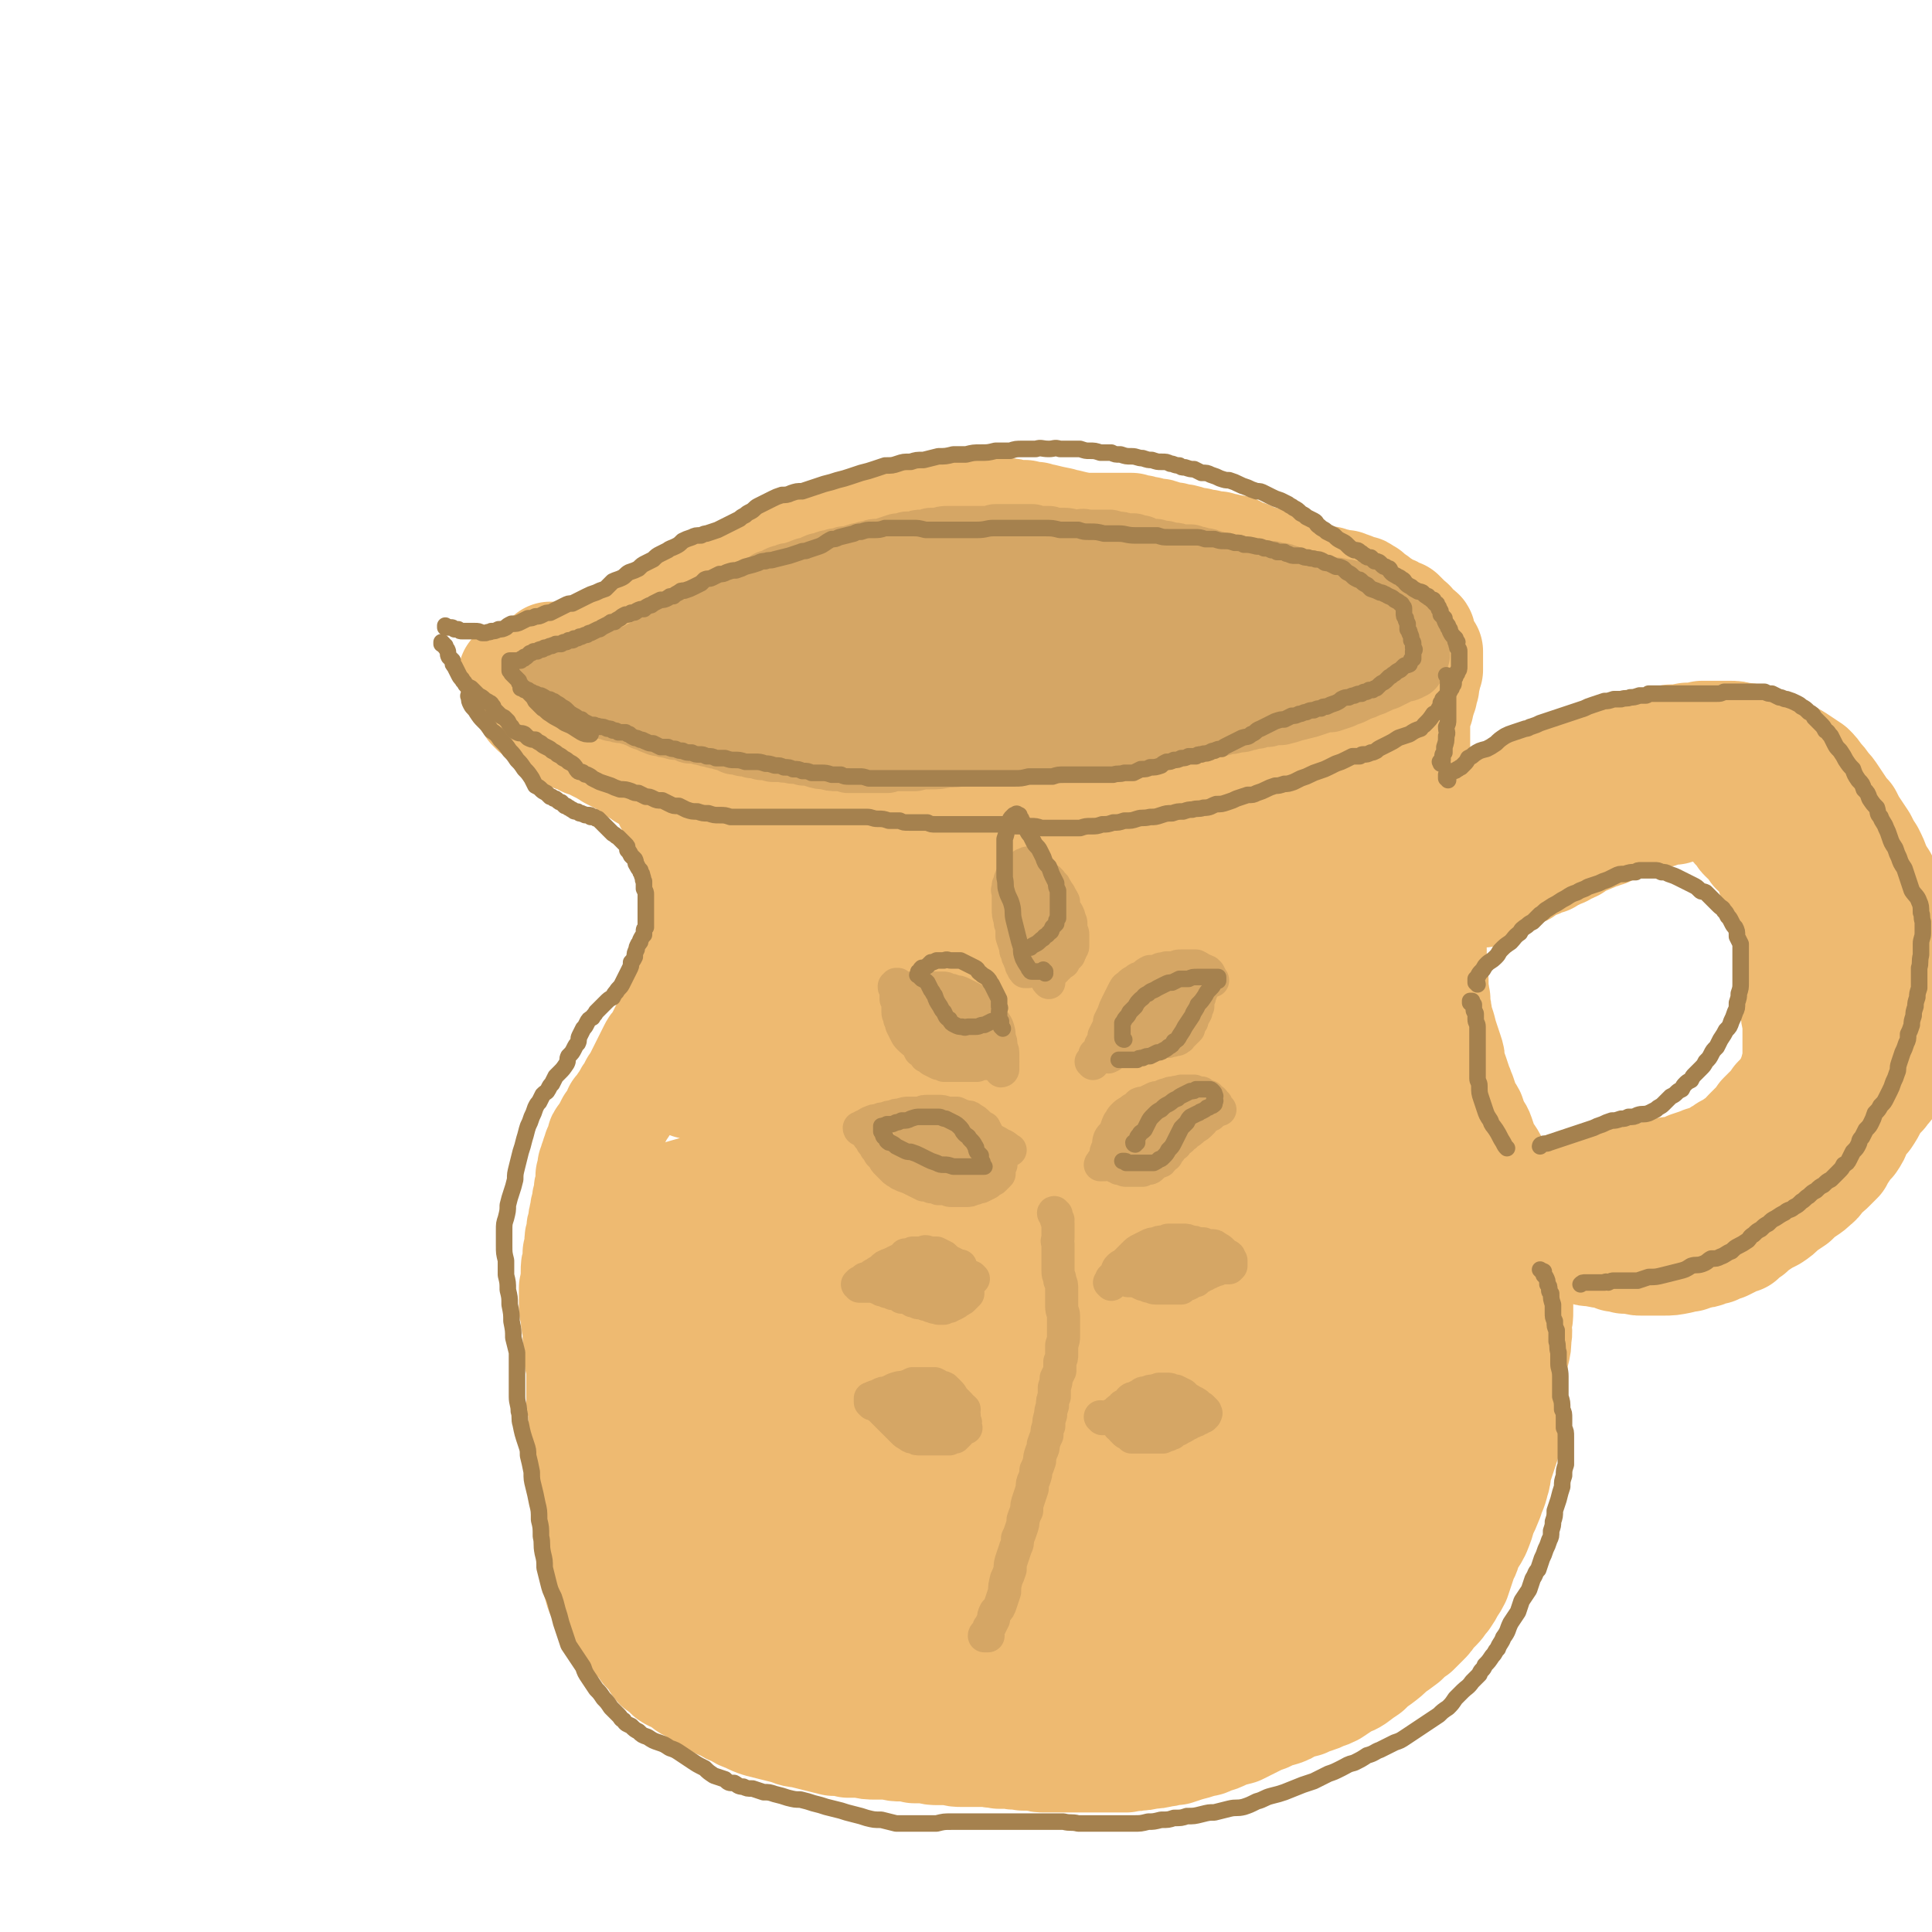 <svg viewBox='0 0 1050 1050' version='1.1' xmlns='http://www.w3.org/2000/svg' xmlns:xlink='http://www.w3.org/1999/xlink'><g fill='none' stroke='rgb(238,186,113)' stroke-width='60' stroke-linecap='round' stroke-linejoin='round'><path d='M300,358c0,-1 -1,-1 -1,-1 0,0 0,0 1,0 0,0 0,0 1,0 0,0 0,0 0,0 1,0 1,0 2,0 1,0 1,0 1,0 1,0 1,0 2,0 1,0 1,0 2,0 1,0 1,0 2,0 1,0 1,0 2,0 2,0 2,0 3,0 2,0 2,0 3,-1 3,0 3,0 6,-1 2,-1 2,-1 4,-1 3,-1 3,-1 6,-3 3,-1 3,-1 5,-2 2,-1 2,0 4,-1 4,-2 3,-2 7,-4 1,-1 1,-1 2,-2 3,-1 4,-1 6,-2 2,-1 2,-1 4,-3 1,0 1,0 2,-1 1,-1 1,-1 2,-3 1,0 1,0 2,-1 1,-1 1,-1 2,-1 0,-1 0,-1 1,-2 1,-1 1,-1 2,-2 1,0 1,0 1,-1 2,0 2,0 3,-1 1,-1 1,-1 2,-2 2,-1 2,-1 3,-1 1,-1 1,-1 2,-2 1,-1 1,-1 2,-1 2,-1 2,-1 3,-1 2,-1 2,-1 5,-2 2,-1 2,-1 4,-2 2,0 2,0 4,-1 1,0 1,0 2,-1 2,-1 2,-1 4,-2 3,-1 3,-1 6,-2 2,-1 2,-2 4,-3 1,-1 2,-1 3,-2 2,-1 2,-1 4,-2 2,-1 2,-1 4,-2 1,-1 1,-1 2,-1 2,-2 2,-2 4,-3 2,-1 2,-1 4,-1 1,0 1,0 2,0 3,-1 3,-1 6,-2 1,0 1,0 2,0 2,0 2,0 4,-1 3,0 3,0 6,-1 1,0 1,0 2,-1 3,0 3,0 6,-1 3,0 3,0 5,-1 2,0 2,0 5,-1 2,-1 2,-1 5,-1 2,-1 2,-1 5,-1 2,-1 2,-1 5,-1 2,-1 2,-1 5,-1 3,0 3,0 5,-1 3,0 3,0 6,0 2,0 2,0 5,-1 3,0 3,0 7,0 3,-1 3,-1 6,-1 2,0 2,0 4,0 4,0 4,0 7,0 3,0 3,0 5,0 3,0 3,0 5,0 2,0 2,0 5,1 3,0 3,0 5,0 3,1 3,1 6,1 2,1 2,1 4,1 4,1 4,1 9,2 2,1 2,1 4,1 4,1 4,1 8,2 3,0 3,0 6,1 3,0 3,0 5,0 4,0 4,0 7,1 3,0 3,1 6,1 3,1 3,1 6,1 3,0 3,0 5,1 4,1 4,1 8,2 3,1 3,1 6,2 4,1 4,1 7,2 3,1 3,1 6,2 4,1 4,1 8,2 4,1 4,1 9,2 3,0 3,0 7,1 3,1 3,1 6,2 3,1 3,1 6,2 3,1 3,1 6,2 3,2 3,2 6,3 3,2 3,2 6,3 3,1 3,1 6,2 3,1 3,2 6,3 2,2 2,2 5,3 2,1 2,1 4,3 2,1 2,1 4,2 3,2 3,2 6,5 2,1 2,1 4,3 2,2 2,1 3,3 2,2 1,2 2,3 1,1 1,1 1,2 1,3 1,3 1,6 1,1 1,1 2,3 0,2 0,2 0,4 1,2 1,2 1,4 0,1 0,1 0,3 0,1 1,1 1,3 0,1 0,1 0,2 -1,2 0,2 -1,4 -1,1 -1,1 -2,2 -1,2 -1,2 -3,3 -2,2 -2,1 -4,3 -1,1 -1,1 -3,2 -2,1 -2,1 -4,2 -1,1 -1,1 -3,3 -1,1 -1,1 -3,2 -2,2 -2,2 -4,3 -1,1 -1,1 -3,2 -2,2 -2,1 -5,3 0,0 0,0 0,0 -4,2 -4,3 -9,4 -3,2 -3,1 -6,2 -3,1 -3,1 -6,2 -3,1 -3,0 -6,1 -3,1 -3,1 -6,1 -2,1 -2,1 -4,1 -4,1 -4,1 -8,2 -3,1 -3,1 -7,1 -3,1 -3,1 -7,2 -4,0 -4,0 -7,0 -4,1 -4,1 -8,1 -2,0 -2,0 -5,0 -3,1 -3,1 -7,1 -4,0 -4,0 -8,1 -3,0 -3,0 -6,0 -3,1 -3,1 -7,1 -3,0 -3,0 -6,0 -3,1 -3,0 -6,0 -4,1 -4,1 -7,1 -4,0 -4,0 -9,0 -4,0 -4,0 -9,0 -5,-1 -5,0 -10,-1 -4,0 -4,0 -8,0 -4,-1 -4,-1 -8,-1 -3,-1 -3,-1 -7,-2 -4,0 -4,0 -7,-1 -4,0 -4,0 -7,-1 -4,-1 -4,-1 -7,-2 -4,-1 -4,-1 -7,-2 -3,0 -3,0 -6,0 -4,-1 -4,-1 -7,-1 -6,0 -6,0 -11,0 -4,0 -4,0 -8,0 -4,0 -4,0 -8,0 -4,0 -4,0 -8,0 -3,0 -3,0 -6,-1 -4,0 -4,0 -7,0 -3,-1 -3,0 -6,-1 -3,0 -3,-1 -6,-1 -4,-1 -4,-1 -7,-2 -3,0 -3,0 -6,-1 -3,-1 -3,-1 -6,-2 -3,-1 -3,-1 -6,-2 -3,0 -3,-1 -6,-1 -3,-1 -3,-1 -6,-2 -3,-1 -3,-1 -6,-3 -2,-1 -2,0 -4,-1 -2,-1 -2,-1 -4,-2 -2,-1 -2,-1 -3,-2 -2,-1 -2,-1 -3,-2 -1,-1 -1,-1 -2,-2 -1,-2 -1,-2 -2,-3 -1,-2 -1,-2 -2,-3 -1,-1 -1,-1 -3,-2 -1,-2 -1,-2 -3,-3 -1,-1 -1,-1 -2,-2 -1,-1 -1,-1 -3,-2 -1,0 -2,0 -3,-1 -2,0 -2,0 -4,0 -2,-1 -2,-1 -3,-1 -2,0 -2,0 -4,0 -2,0 -2,0 -4,0 -2,0 -2,0 -4,0 -2,0 -2,0 -4,0 -2,0 -2,0 -5,0 -2,0 -2,0 -4,0 -2,0 -2,-1 -4,-1 -3,0 -3,0 -5,0 -2,-1 -2,-1 -4,-1 -3,0 -3,0 -5,0 -2,0 -2,0 -4,0 -2,0 -2,0 -4,0 -2,0 -2,0 -4,0 -1,0 -1,0 -3,0 -1,0 -2,0 -3,0 -1,0 -1,0 -2,0 -1,0 -1,1 -2,1 -2,0 -2,0 -3,0 -1,0 -1,0 -2,0 -1,0 -1,0 -2,0 -1,0 -1,0 -1,0 0,0 0,0 -1,0 0,0 0,0 0,0 0,0 0,0 0,0 0,0 0,0 0,0 0,0 0,0 0,0 0,0 0,0 0,0 0,0 0,0 0,0 0,0 0,0 0,0 0,0 0,0 0,0 0,0 0,0 0,0 0,0 0,0 0,0 0,0 0,0 0,0 1,0 1,0 1,0 2,0 2,0 3,0 2,0 2,0 3,0 3,-1 3,-1 6,-1 3,-1 3,-1 7,-2 4,0 4,-1 8,-1 5,-1 5,-1 10,-1 5,-1 5,-1 10,-2 5,-1 5,-1 11,-2 5,0 5,0 10,-1 6,-1 6,-1 11,-2 5,-1 5,-1 11,-2 6,-1 6,0 11,-1 6,-1 6,-1 12,-2 5,-1 5,-1 10,-2 5,-2 5,-2 10,-3 5,-1 5,-1 9,-2 5,-1 5,-1 9,-2 4,-2 4,-2 8,-3 4,-1 4,-1 7,-2 4,-1 4,-1 7,-2 3,-1 3,-1 7,-2 3,-2 3,-2 7,-3 3,-1 3,-1 6,-2 4,-1 4,-1 8,-2 4,-1 4,-1 7,-2 3,0 3,0 7,-1 3,-1 3,-1 6,-1 4,0 4,0 7,0 3,-1 3,-1 6,-1 4,-1 4,-1 7,-1 2,0 2,0 5,0 4,-1 4,-1 8,-1 4,0 4,0 8,-1 4,0 4,0 8,0 5,0 5,0 10,0 5,0 5,0 11,0 6,0 6,0 11,1 5,0 5,0 10,1 5,1 5,1 10,2 5,1 5,1 10,1 5,1 5,1 10,3 6,1 6,1 12,2 5,1 6,1 11,2 6,1 6,2 12,4 5,1 5,1 11,3 5,1 5,1 10,3 5,2 5,2 10,3 3,2 4,1 7,3 4,1 4,1 7,2 2,1 2,1 4,2 1,1 1,1 2,2 1,0 1,0 2,1 1,1 0,1 1,2 0,0 0,0 0,1 0,0 -1,0 -2,1 -2,0 -2,0 -5,1 -4,1 -4,1 -9,1 -6,1 -6,1 -12,2 -7,1 -7,1 -15,2 -7,1 -7,1 -15,2 -7,0 -7,0 -14,1 -6,0 -6,1 -13,1 -6,1 -6,1 -12,1 -7,1 -7,1 -13,1 -6,1 -6,1 -13,1 -6,1 -6,1 -13,1 -7,0 -7,0 -14,0 -7,1 -7,0 -14,0 -7,0 -7,0 -15,0 -8,0 -8,0 -16,0 -8,-1 -8,-1 -16,-1 -7,0 -7,0 -14,-1 -6,0 -6,0 -12,-1 -4,0 -4,-1 -8,-1 -4,0 -5,0 -9,-1 -3,0 -3,0 -5,-1 -2,0 -2,0 -4,0 -1,0 -1,0 -3,0 -1,0 -1,0 -2,-1 0,0 0,0 -1,0 0,0 0,0 0,0 0,0 0,0 -1,0 0,-1 0,0 0,-1 0,0 0,0 0,0 0,0 0,0 0,0 0,0 0,0 1,0 2,0 2,0 4,0 5,0 5,0 10,0 7,0 7,-1 14,-1 9,0 9,0 18,0 8,0 8,0 17,0 9,0 9,0 17,0 9,0 9,0 17,1 7,0 7,0 14,0 7,0 7,1 13,1 6,0 6,0 12,0 5,0 5,0 10,0 4,1 4,0 7,1 2,0 2,0 4,1 2,0 2,0 3,2 1,0 1,1 1,2 '/><path d='M299,376c0,0 -1,-1 -1,-1 0,0 0,1 0,1 0,0 0,0 -1,0 0,0 0,0 -1,0 -1,0 -1,0 -1,0 -1,0 -1,0 -2,0 -1,1 -1,1 -1,1 -1,0 -1,0 -2,0 -1,0 -1,0 -2,0 0,0 0,0 -1,0 0,0 0,0 -1,0 0,0 0,0 0,0 0,0 0,0 0,0 0,0 0,0 0,0 0,1 -1,1 0,1 0,1 0,1 0,1 1,1 1,1 1,2 1,1 1,1 2,3 1,1 1,1 2,2 2,1 2,1 4,2 1,2 1,2 3,3 2,2 2,1 4,3 1,1 1,2 3,3 2,1 2,1 3,1 2,1 2,1 4,2 1,1 1,1 3,1 1,1 2,1 3,2 2,0 2,0 4,1 1,1 1,1 3,2 2,1 2,1 4,2 1,1 2,1 3,2 2,1 2,1 4,2 2,1 2,1 4,2 2,1 2,1 4,3 2,1 1,1 3,2 2,1 2,1 3,2 2,1 2,1 4,2 1,0 0,1 1,1 1,1 1,1 2,2 1,1 1,0 2,1 0,1 0,1 1,2 1,0 1,0 1,1 1,1 1,1 1,2 1,1 1,1 2,2 0,1 0,1 0,2 1,1 1,1 2,2 0,2 0,2 1,3 0,1 0,1 1,2 1,1 1,1 1,3 1,0 1,0 1,1 0,1 0,1 1,2 0,1 0,0 1,1 0,1 0,1 0,2 1,1 1,1 1,2 1,1 1,1 1,1 0,1 1,1 1,2 0,1 0,1 1,3 0,1 0,1 0,2 1,1 1,1 1,2 0,1 0,1 1,2 0,1 0,1 0,2 0,1 0,1 0,1 0,1 0,2 1,3 0,0 0,0 0,1 0,2 0,2 1,3 0,1 0,1 0,2 1,1 1,1 1,2 0,0 0,0 0,1 1,2 1,2 1,3 0,1 0,1 0,2 0,1 0,1 0,2 1,1 1,1 1,2 0,2 0,2 0,3 0,1 0,1 0,2 0,1 0,1 0,3 0,1 0,1 0,2 0,2 0,2 0,4 -1,1 -1,1 -1,3 0,1 0,1 -1,3 -1,2 -1,2 -1,4 -1,1 -1,1 -1,3 -1,2 -1,2 -2,4 0,2 0,2 -1,4 0,1 0,1 0,3 -1,2 -1,2 -1,3 0,2 0,2 -1,4 0,2 0,2 -1,3 -1,2 -1,2 -2,4 0,2 0,2 -1,4 -1,2 -2,2 -3,4 -1,2 -1,2 -3,5 -1,2 -1,2 -2,4 -1,2 -1,2 -2,4 -1,2 -1,2 -2,4 -2,2 -2,2 -3,4 -1,2 -1,2 -2,4 -1,2 -1,2 -2,4 -1,2 -1,2 -2,4 -1,2 -1,2 -2,4 -1,2 -1,2 -2,3 -1,2 -1,2 -2,4 -1,1 -1,1 -2,3 -1,2 -1,2 -2,3 -1,2 -1,2 -3,4 -1,2 0,2 -2,4 -1,2 -1,2 -2,3 -1,2 -1,2 -2,4 -1,2 -1,1 -2,3 -1,1 -1,1 -1,2 -1,2 0,2 -1,3 0,1 0,1 -1,2 0,1 0,1 -1,3 0,1 0,1 -1,3 0,2 0,1 -1,3 0,2 0,2 -1,5 0,2 0,2 0,5 -1,2 -1,2 -1,5 -1,3 -1,3 -1,5 -1,3 -1,3 -1,5 -1,3 -1,3 -1,6 -1,2 -1,2 -1,5 -1,3 -1,3 -1,5 0,3 0,3 -1,6 0,2 0,2 0,5 -1,2 -1,2 -1,5 0,2 0,2 0,5 -1,2 0,2 -1,4 0,3 0,3 0,6 0,2 0,2 0,5 1,3 1,3 1,6 0,3 1,3 1,7 0,4 0,4 1,7 0,4 0,4 0,8 1,4 1,4 1,8 0,3 0,3 0,7 0,4 0,4 0,8 1,3 1,3 1,7 0,3 0,3 1,6 0,3 0,3 0,6 1,3 1,3 1,6 0,3 0,3 1,5 0,3 0,3 0,6 1,3 1,3 1,7 1,4 0,4 1,7 0,5 0,5 1,9 0,4 0,4 0,8 0,3 0,3 0,7 0,3 0,3 1,7 0,3 0,3 0,6 0,3 0,3 0,6 1,2 1,2 1,5 0,2 1,2 1,4 1,2 1,2 2,4 1,2 1,2 2,3 1,2 1,2 2,4 2,1 1,2 3,3 1,2 1,2 3,4 2,2 2,2 3,3 2,2 2,2 4,4 2,1 1,1 3,3 2,2 2,2 3,4 2,2 2,2 4,4 2,2 1,3 3,5 3,2 3,2 6,5 3,2 3,1 6,3 3,2 3,3 6,4 3,2 3,2 6,4 3,2 3,2 6,3 3,2 3,2 6,3 3,2 3,2 6,3 3,2 3,2 6,3 4,2 4,2 7,3 4,1 4,1 8,2 4,1 4,1 8,2 4,2 4,1 8,2 4,1 4,1 8,2 4,1 4,1 8,2 4,0 4,0 8,1 3,0 3,0 7,0 4,1 4,1 8,1 3,0 4,0 7,0 4,1 4,1 7,1 3,0 3,0 7,1 3,0 3,0 6,0 4,1 4,1 7,1 3,0 3,0 6,0 4,1 4,1 7,1 3,0 3,0 7,0 3,0 3,0 7,0 3,1 3,0 6,1 3,0 3,0 6,0 3,1 3,0 7,1 3,0 3,0 6,0 3,1 3,1 6,1 3,0 3,0 6,0 4,0 4,0 7,0 3,0 3,0 6,0 4,0 4,0 7,0 3,0 3,0 6,0 3,0 3,0 6,0 3,0 3,0 6,0 3,-1 3,0 6,-1 3,0 3,0 7,-1 3,0 3,0 7,-1 3,0 3,-1 7,-1 3,-1 3,-1 6,-2 4,-1 4,-1 7,-2 3,-1 3,0 6,-2 4,-1 4,-1 8,-3 3,-1 3,-1 7,-2 4,-2 4,-2 8,-4 4,-2 4,-2 7,-3 4,-2 4,-2 8,-3 3,-1 3,-1 6,-3 3,-1 3,-1 7,-2 2,-1 2,-1 5,-2 3,-1 3,-1 5,-2 3,-1 3,-1 5,-2 3,-2 3,-2 6,-4 3,-2 3,-1 6,-3 4,-3 4,-3 7,-5 3,-3 3,-3 6,-5 4,-3 4,-3 7,-6 3,-2 3,-2 7,-5 3,-3 3,-3 6,-5 2,-2 2,-2 5,-5 2,-2 2,-2 3,-4 2,-2 2,-2 4,-4 2,-2 2,-3 4,-5 2,-3 2,-3 3,-5 2,-3 2,-3 3,-5 1,-3 1,-3 2,-6 1,-3 1,-3 2,-6 2,-3 1,-3 3,-7 2,-4 2,-3 4,-7 2,-5 2,-5 3,-9 2,-4 2,-4 4,-9 1,-4 2,-4 3,-9 1,-3 1,-3 1,-6 1,-3 1,-3 2,-6 1,-3 1,-3 2,-6 1,-3 1,-3 2,-7 0,-2 0,-2 1,-5 0,-3 0,-3 0,-6 0,-3 0,-3 0,-6 0,-3 0,-3 0,-6 0,-4 1,-4 1,-7 0,-4 0,-4 1,-7 0,-4 0,-4 1,-8 1,-4 1,-4 1,-8 1,-4 0,-4 0,-8 1,-3 1,-3 1,-7 0,-4 0,-4 0,-7 -1,-4 -1,-4 -1,-7 -1,-4 -1,-4 -1,-7 0,-4 0,-4 -1,-7 0,-4 0,-4 -1,-7 -1,-3 -1,-3 -1,-7 0,-3 0,-3 -1,-7 0,-3 -1,-3 -1,-7 -1,-4 -1,-4 -2,-8 0,-4 -1,-4 -2,-8 -1,-3 0,-3 -2,-6 -1,-3 -1,-3 -3,-6 -2,-2 -1,-2 -3,-5 -1,-3 -1,-3 -2,-6 -1,-3 -2,-3 -3,-5 -1,-3 -1,-3 -2,-6 -1,-2 -2,-2 -3,-5 -1,-3 -1,-3 -2,-6 -1,-2 -1,-3 -2,-5 -1,-3 -1,-3 -2,-6 -1,-3 -1,-3 -2,-5 0,-4 0,-4 -1,-7 -1,-3 -1,-3 -2,-6 -1,-3 -1,-3 -2,-7 -1,-3 -1,-3 -2,-6 0,-3 0,-3 -1,-5 0,-3 0,-3 0,-5 -1,-3 0,-3 -1,-5 0,-3 0,-3 0,-5 -1,-2 -1,-2 -1,-4 0,-2 0,-2 0,-4 0,-2 0,-2 0,-4 0,-3 0,-3 0,-5 -1,-2 -1,-2 -1,-5 1,-3 1,-3 1,-6 0,-3 0,-3 0,-5 0,-3 0,-3 0,-6 0,-2 0,-2 0,-5 0,-2 0,-2 0,-4 0,-2 0,-2 0,-4 -1,-2 -1,-2 -1,-4 0,-2 0,-2 0,-4 0,-1 0,-1 0,-3 0,-2 0,-2 0,-4 -1,-2 -1,-2 -1,-4 0,-2 0,-2 -1,-5 0,-2 0,-2 0,-5 0,-2 0,-2 0,-5 -1,-2 -1,-2 -1,-4 0,-2 0,-2 -1,-5 0,-2 0,-2 0,-4 -1,-1 -1,-1 -1,-3 0,-1 0,-1 -1,-2 0,-1 0,-1 0,-2 0,-2 0,-2 -1,-3 0,-1 0,-1 0,-2 0,-1 0,-1 -1,-2 0,-2 0,-2 0,-3 0,-2 0,-2 0,-4 0,-2 0,-2 0,-3 0,-2 0,-2 0,-3 0,-2 0,-2 0,-4 0,-1 0,-1 0,-3 0,-1 0,-1 0,-2 0,-1 0,-1 0,-3 0,-1 0,-1 0,-3 0,-1 0,-1 0,-3 0,-1 0,-1 1,-2 0,-2 0,-2 1,-3 0,-2 0,-2 1,-4 0,-1 0,-1 1,-3 0,-2 0,-2 1,-4 0,-1 0,-1 0,-3 1,-2 1,-2 1,-3 1,-2 0,-2 1,-3 0,-1 0,-1 0,-3 0,-1 0,-1 0,-2 0,-1 0,-1 0,-2 0,0 0,0 0,-1 0,0 0,0 0,-1 0,0 0,0 0,0 0,-1 0,-1 0,-1 0,0 0,0 -1,0 0,0 0,0 0,-1 0,0 0,0 0,0 0,0 0,0 -1,0 0,0 0,0 0,0 0,0 0,0 0,0 0,0 0,0 0,0 0,-1 0,-1 0,-1 0,0 0,0 0,0 0,0 0,0 0,0 0,0 0,0 0,0 0,0 0,0 0,-1 0,0 0,0 0,0 -1,0 0,0 0,0 -1,0 -1,0 -1,-1 0,0 0,0 0,0 0,0 0,0 0,0 0,0 0,0 0,0 0,0 0,0 0,0 0,0 0,0 0,-1 0,0 0,0 0,0 0,0 0,0 0,0 0,0 0,0 0,0 0,0 0,0 -1,0 0,0 0,0 0,0 0,0 0,0 0,0 0,0 0,0 0,0 0,0 0,0 0,-1 0,0 0,0 0,0 0,-1 0,-1 0,-1 0,0 1,0 0,-1 0,0 0,0 0,0 0,-1 0,0 0,-1 0,0 0,0 0,0 0,-1 -1,-1 -1,-1 0,0 0,0 -1,0 0,0 1,0 0,-1 0,0 0,0 0,0 -1,-1 -1,-1 -1,-1 -1,-1 -1,-1 -2,-2 -1,0 0,-1 -1,-1 -1,-1 -1,-1 -2,-2 -1,0 0,0 -1,-1 -1,0 -1,0 -1,-1 -1,0 -1,0 -1,-1 -1,0 -1,0 -2,0 0,-1 0,-1 -1,-1 -1,-1 -1,-1 -2,-1 -1,0 -1,0 -2,-1 -1,0 -1,0 -2,-1 0,0 0,0 -1,-1 -1,0 -1,0 -2,-1 -1,0 -1,0 -1,-1 -1,-1 -1,-1 -2,-1 -1,-1 -1,-1 -1,-1 -1,-1 -1,-1 -2,-2 -1,0 -1,0 -2,-1 -1,-1 -1,-1 -2,-1 -2,-1 -2,0 -3,-1 -1,0 -1,-1 -3,-1 -1,-1 -1,0 -2,-1 -2,0 -2,0 -3,0 -2,-1 -2,-1 -4,-1 -1,0 -1,0 -2,-1 -2,0 -2,0 -3,0 -1,0 -1,0 -3,-1 -1,0 -1,0 -2,0 -1,-1 -1,-1 -2,-1 -1,0 -1,0 -2,-1 -1,0 -1,0 -3,-1 -1,0 -1,0 -3,-1 -1,0 -1,0 -3,-1 -2,0 -2,0 -4,-1 -2,-1 -2,-1 -4,-2 -1,0 -1,0 -3,-1 -2,0 -2,0 -4,-1 -2,0 -2,-1 -4,-1 -2,-1 -2,-1 -4,-2 -2,0 -2,0 -4,-1 -2,-1 -2,-1 -3,-2 -2,0 -2,0 -5,-1 -2,0 -2,0 -4,-1 -3,0 -3,0 -6,-1 -2,0 -2,0 -5,-1 -3,0 -3,0 -5,-1 -3,-1 -3,-1 -5,-1 -3,-1 -3,-1 -5,-1 -2,0 -2,-1 -4,-1 -2,-1 -2,-1 -4,-1 -2,0 -2,0 -4,-1 -1,0 -1,0 -2,0 -2,-1 -2,-1 -4,-1 -2,0 -2,0 -3,-1 -2,0 -2,0 -4,0 -2,0 -2,0 -4,0 -2,0 -2,0 -4,0 -2,0 -2,0 -5,0 -2,0 -2,0 -5,0 -2,0 -2,0 -5,0 -3,0 -3,0 -5,0 -4,0 -4,0 -8,0 -4,0 -4,0 -9,0 -4,1 -4,1 -9,1 -5,1 -5,0 -10,2 -5,1 -5,2 -10,4 -7,3 -7,3 -14,7 -6,4 -6,4 -11,8 '/><path d='M816,443c-1,0 -1,-1 -1,-1 -1,-1 0,-1 0,-2 -1,-1 -1,-1 -1,-1 0,-1 0,-1 0,-1 -1,0 -1,0 -1,0 0,0 0,0 0,0 -1,1 -1,1 -1,1 0,0 0,0 0,0 -1,0 -1,0 -1,0 -1,0 -1,0 -1,0 0,0 0,0 -1,0 0,0 0,0 -1,0 0,0 0,0 0,0 0,0 0,0 0,0 0,0 0,0 -1,0 0,0 0,0 0,0 1,-1 1,-1 1,-1 1,0 1,0 2,-1 3,-1 3,-2 6,-3 3,-1 3,-1 7,-3 3,-1 3,-1 6,-3 3,-2 3,-2 6,-3 4,-2 4,-2 8,-4 6,-2 6,-2 11,-4 6,-2 6,-2 12,-4 5,-2 5,-2 11,-4 5,-1 5,-1 10,-3 3,0 3,0 6,-1 4,-1 4,-1 7,-1 4,-1 4,-1 8,-2 4,0 4,0 9,-1 4,0 4,0 8,-1 4,0 4,0 8,0 3,0 3,0 7,0 3,0 3,0 6,1 3,0 3,0 6,1 3,1 3,1 6,2 3,2 3,2 7,4 3,1 3,1 6,2 4,2 4,2 7,4 3,2 3,2 6,4 2,2 2,2 4,5 2,2 2,2 4,5 2,2 2,2 4,5 2,3 2,3 4,6 2,3 2,3 4,5 2,4 2,4 4,7 2,3 2,3 4,6 2,4 2,4 4,7 2,4 2,4 3,7 2,4 2,4 4,7 2,4 2,4 4,7 1,4 2,4 3,8 2,4 2,4 4,8 1,4 1,4 2,8 2,4 3,4 3,9 1,4 1,4 1,8 0,4 0,4 0,9 0,4 0,4 0,8 0,4 -1,4 -1,8 -1,4 -1,4 -1,8 -1,3 -1,3 -2,7 -1,4 -1,4 -2,7 -1,4 -1,4 -3,7 -2,4 -1,4 -3,7 -2,4 -3,4 -5,7 -3,3 -3,3 -5,6 -2,4 -2,4 -4,7 -3,3 -3,3 -5,7 -1,3 -1,3 -3,6 -2,2 -2,2 -4,5 -2,3 -2,3 -3,5 -2,2 -2,2 -4,4 -2,2 -2,2 -5,4 -2,2 -1,3 -4,5 -2,2 -2,2 -5,4 -3,2 -3,2 -6,5 -3,2 -3,2 -6,4 -3,3 -3,3 -6,5 -4,2 -4,2 -7,4 -3,2 -3,2 -5,4 -3,2 -3,2 -5,4 -3,1 -3,1 -5,2 -2,1 -2,1 -4,2 -3,1 -3,1 -5,2 -2,0 -2,0 -4,1 -2,1 -2,1 -5,1 -2,1 -2,1 -5,2 -2,0 -2,0 -5,1 -5,1 -5,1 -9,1 -4,0 -4,0 -7,0 -2,0 -2,0 -5,0 -2,0 -2,0 -4,-1 -2,0 -2,0 -5,0 -2,-1 -2,-1 -5,-1 -2,-1 -2,-1 -5,-2 -3,0 -3,0 -7,-1 -3,0 -3,0 -6,-1 -2,-1 -2,-1 -5,-2 -2,-1 -2,-1 -4,-1 -2,-1 -2,-1 -4,-2 -2,-1 -2,-1 -4,-1 -2,-1 -2,0 -4,-1 -2,0 -2,0 -4,0 -2,-1 -2,-1 -3,-1 -1,-1 -1,-1 -2,-1 -1,-1 -1,-1 -2,-1 -1,-1 -1,-1 -2,-1 0,-1 0,-1 0,-2 -1,-1 -1,-1 -1,-2 0,0 0,0 -1,-1 0,-1 0,-1 0,-2 0,-1 0,-1 0,-2 1,0 1,0 1,-1 0,-1 0,-1 1,-2 0,-1 0,-1 0,-1 0,0 0,0 0,-1 0,0 0,0 0,0 1,-1 1,-1 1,-1 1,-1 1,-1 2,-1 1,-1 1,-1 2,-1 2,-1 2,-1 3,-1 2,-1 2,-1 4,-1 1,0 1,0 3,-1 2,0 2,0 3,-1 2,0 2,0 4,-1 3,0 3,0 5,0 2,-1 2,-1 4,-1 3,0 3,0 5,-1 3,0 3,0 5,0 3,-1 3,-1 5,-1 3,0 3,0 5,-1 3,0 3,0 5,0 3,0 3,0 6,-1 3,0 3,0 5,0 2,-1 2,-1 4,-1 2,-1 2,-1 5,-1 2,-1 2,-1 5,-2 3,0 3,0 6,-1 3,-1 3,-1 5,-2 3,-1 3,-1 6,-2 2,-1 2,-1 4,-1 2,-1 2,-1 4,-2 3,-2 3,-2 5,-3 2,-2 2,-1 5,-3 2,-2 2,-1 5,-3 2,-2 1,-2 3,-4 2,-2 2,-2 4,-4 2,-2 2,-2 4,-5 2,-2 2,-2 4,-4 2,-2 2,-2 4,-5 2,-2 2,-2 4,-4 1,-3 2,-2 3,-5 1,-2 1,-3 2,-5 1,-4 1,-4 2,-7 0,-2 0,-2 0,-4 0,-3 0,-3 0,-6 0,-3 0,-3 0,-6 0,-3 0,-3 0,-6 -1,-3 -1,-3 -1,-7 0,-2 0,-2 0,-5 0,-3 0,-3 0,-7 0,-4 0,-4 0,-7 0,-3 0,-3 0,-5 -1,-3 -1,-3 -1,-6 -1,-2 -1,-2 -1,-4 -1,-2 -1,-2 -1,-3 -1,-2 -1,-2 -2,-4 0,-2 0,-2 -1,-4 -1,-3 -1,-3 -1,-6 -1,-2 -1,-2 -1,-5 -1,-1 0,-1 -1,-3 0,-2 0,-2 -1,-4 -1,-2 0,-2 -1,-5 -1,-2 -1,-2 -2,-4 0,-2 0,-2 -1,-4 -1,-2 -1,-3 -3,-5 -1,-1 -1,-1 -2,-2 -1,-2 -1,-2 -3,-3 -1,-3 -2,-2 -3,-5 -2,-1 -2,-1 -3,-2 -1,-1 -1,-1 -1,-2 -2,-2 -2,-2 -3,-3 -1,-1 -1,-1 -2,-3 -1,0 -1,0 -1,-1 -1,-1 -1,-1 -2,-2 -1,0 -1,0 -2,-1 -1,-1 -1,-1 -2,-1 -1,-1 -1,-1 -2,-2 -1,0 -1,0 -2,-1 -1,0 -1,0 -2,0 -1,0 -1,-1 -3,-1 -1,0 -1,0 -2,0 -1,0 -1,0 -2,0 -2,0 -2,0 -4,0 -1,0 -1,0 -2,0 -3,1 -3,1 -6,2 -2,0 -2,0 -4,0 -2,1 -2,1 -5,2 -4,1 -4,1 -9,3 -3,1 -3,0 -6,1 -2,1 -2,1 -4,2 -1,0 -1,0 -2,1 -2,1 -2,1 -3,1 -2,1 -2,1 -4,2 -1,0 -1,0 -3,1 -1,0 -1,0 -3,1 -1,0 -1,1 -3,1 -1,1 -1,1 -3,1 -2,1 -2,1 -4,2 -1,1 -1,1 -2,2 -1,0 -1,1 -3,1 -1,1 -2,1 -3,2 -2,0 -2,0 -3,1 -1,1 -1,1 -3,1 -1,1 -1,1 -2,2 -1,0 -1,0 -2,0 -1,1 -1,1 -2,1 -1,1 -1,1 -2,1 -1,1 -2,0 -3,1 -2,1 -2,1 -4,2 0,0 0,1 0,1 -1,1 -1,0 -2,1 -1,0 -1,0 -2,0 -2,1 -2,1 -4,1 -1,1 -1,1 -2,1 -1,1 -1,1 -2,2 -1,0 -1,0 -1,0 -1,0 -1,0 -2,1 -1,0 -1,0 -2,1 -1,1 -1,1 -1,1 -1,1 -1,1 -2,2 -1,0 -1,0 -3,1 -1,0 -1,0 -1,0 0,1 0,1 0,1 0,0 0,0 0,0 0,0 0,0 -1,0 0,0 0,0 0,0 0,0 0,0 0,0 0,0 0,0 0,0 0,0 1,0 1,0 0,0 0,0 0,0 0,0 0,0 0,0 1,0 1,0 2,0 2,-1 2,-1 4,-2 1,-1 1,-1 2,-2 3,-3 3,-3 6,-5 3,-1 3,-1 5,-3 3,-1 2,-2 5,-4 1,-1 1,-1 3,-2 4,-3 4,-3 8,-5 3,-3 3,-3 7,-5 3,-2 3,-2 6,-4 5,-3 5,-3 10,-6 5,-2 5,-2 9,-4 3,-1 3,-2 7,-3 3,-1 3,-1 7,-2 3,-1 3,-1 6,-2 3,0 3,0 6,-1 3,0 3,0 6,-1 4,0 4,0 7,0 3,-1 3,-1 6,-1 4,0 4,0 7,0 5,1 5,1 9,2 3,0 3,0 5,1 4,1 4,1 8,3 3,1 2,1 5,3 3,1 3,1 5,3 3,1 3,1 5,3 3,3 3,3 5,5 2,2 3,2 5,4 3,3 3,3 6,6 3,2 3,2 5,5 2,2 2,2 4,5 2,2 2,2 3,4 1,2 1,2 2,4 1,3 1,3 2,5 1,2 1,2 1,5 1,2 1,2 2,5 0,3 0,3 1,6 0,3 0,3 0,6 0,4 0,4 1,7 0,4 0,4 0,7 1,4 0,4 1,8 0,3 0,3 0,6 0,3 0,3 0,7 0,2 0,3 -1,5 0,3 0,3 -1,6 0,3 0,3 0,6 -1,2 -1,2 -1,4 -1,4 -1,4 -1,7 -1,3 -1,3 -2,5 0,3 0,3 -1,5 -1,2 -1,2 -2,3 -2,4 -2,3 -4,6 -2,3 -1,3 -3,5 -2,3 -2,3 -5,5 -2,2 -2,2 -4,4 -3,4 -3,4 -7,7 -3,3 -3,3 -7,5 -2,2 -2,2 -4,4 -4,3 -4,3 -8,6 -3,2 -3,2 -6,4 -3,3 -3,3 -7,5 -4,2 -4,2 -8,3 -4,2 -4,2 -8,3 -4,2 -4,1 -8,3 -6,1 -6,1 -11,3 -5,1 -5,1 -9,2 -2,1 -2,1 -4,2 -2,1 -2,1 -4,1 -2,1 -2,1 -4,2 -2,0 -2,0 -5,1 -2,1 -2,1 -5,1 -2,1 -2,1 -4,2 -3,0 -3,0 -5,0 -3,0 -3,1 -5,1 -2,0 -2,0 -4,0 -2,0 -2,0 -4,0 -2,0 -2,0 -4,0 -1,0 -1,0 -3,0 -1,0 -1,0 -3,-1 -2,0 -2,0 -4,0 -2,0 -2,0 -4,-1 -2,0 -2,0 -4,0 -2,0 -2,0 -4,-1 -3,-1 -3,-1 -5,-3 -2,-1 -1,-1 -3,-2 -2,-3 -2,-3 -4,-5 -1,-2 -1,-3 -3,-5 -2,-3 -2,-4 -4,-6 -2,-4 -3,-4 -5,-7 -3,-4 -3,-4 -6,-7 -3,-3 -4,-3 -7,-7 -2,-3 -2,-3 -5,-6 -2,-3 -2,-3 -4,-7 -2,-4 -2,-4 -3,-8 -1,-5 -1,-5 -2,-9 -1,-6 0,-6 -1,-12 0,-8 0,-8 -1,-15 0,-7 0,-7 0,-14 0,-6 0,-6 0,-12 0,-10 0,-10 0,-19 0,-8 1,-8 1,-15 0,-7 0,-7 -1,-14 -1,-6 -2,-6 -3,-12 -2,-5 -1,-5 -3,-10 -1,-4 -2,-4 -3,-8 -2,-4 -1,-4 -3,-7 -2,-4 -2,-3 -3,-6 -2,-3 -1,-3 -3,-5 -1,-2 -1,-2 -2,-3 -1,-2 -1,-2 -3,-4 -1,-2 -1,-1 -2,-3 -1,-2 -1,-2 -2,-4 -1,-2 -1,-2 -2,-4 -2,-1 -1,-1 -3,-3 -1,-1 -1,-1 -3,-2 -2,-1 -2,-1 -4,-2 -3,-1 -3,-1 -6,-1 -3,0 -3,0 -6,0 -4,0 -4,0 -8,1 -4,1 -4,1 -8,3 -4,1 -4,1 -7,3 -4,2 -4,2 -7,3 -3,2 -3,2 -6,4 -3,2 -3,2 -6,4 -3,2 -3,2 -6,4 -3,2 -3,1 -6,3 -4,2 -4,2 -7,4 -3,2 -3,2 -7,4 -3,1 -3,1 -6,2 -4,2 -4,2 -7,3 -5,2 -5,2 -9,3 -5,1 -5,1 -10,2 -5,1 -5,1 -11,3 -5,1 -5,0 -11,1 -6,1 -6,1 -12,2 -7,1 -7,1 -13,2 -7,0 -7,0 -14,0 -7,0 -7,0 -13,0 -7,0 -7,-1 -13,-2 -7,-1 -7,-1 -13,-2 -6,-2 -6,-2 -11,-4 -6,-2 -5,-2 -11,-4 -5,-2 -5,-2 -10,-4 -4,-2 -4,-2 -9,-4 -5,-1 -5,-1 -10,-2 -4,-1 -4,-2 -8,-3 -4,-1 -4,-1 -9,-2 -4,-1 -4,-1 -8,-1 -4,-1 -4,-1 -9,-1 -3,-1 -3,-1 -6,-1 -3,0 -3,0 -6,0 -2,-1 -2,-1 -3,-1 -2,0 -2,0 -4,0 -1,-1 -1,-1 -3,-1 0,0 0,0 -1,0 -1,0 -1,0 -2,-1 0,0 0,0 -1,0 -1,0 -1,0 -2,0 -1,1 -1,1 -1,1 -1,1 -1,1 -2,2 0,2 0,2 0,3 0,2 0,2 1,4 2,2 2,2 4,3 3,3 3,3 7,5 5,2 5,2 10,4 6,2 6,2 11,4 7,3 7,3 13,5 6,2 6,2 12,3 7,1 7,1 14,2 9,1 9,1 17,1 8,1 8,0 17,1 9,0 9,0 18,0 11,0 11,0 22,0 11,0 12,0 23,-1 12,0 12,0 25,-2 12,-1 12,-1 25,-3 11,-1 11,-1 22,-3 10,-1 10,-1 20,-3 9,-2 9,-2 18,-4 8,-1 8,-2 15,-3 6,-1 7,-1 13,-2 4,0 4,-1 9,-1 2,0 2,-1 4,0 1,0 1,0 2,1 0,1 0,1 0,3 -1,2 -1,2 -2,4 -4,3 -4,3 -8,6 -6,4 -6,4 -12,7 -8,5 -8,5 -16,8 -7,4 -7,5 -16,8 -9,3 -9,3 -18,6 -10,2 -10,2 -20,4 -10,2 -10,2 -21,4 -13,2 -13,1 -25,2 -14,2 -14,2 -28,2 -14,1 -14,1 -27,1 -13,1 -13,1 -26,1 -11,0 -11,0 -23,0 -10,0 -10,0 -21,1 -8,0 -8,0 -16,0 -7,1 -7,1 -14,1 -6,1 -6,1 -12,2 -5,0 -5,0 -9,1 -4,0 -4,0 -7,1 -2,0 -2,0 -4,1 0,0 0,0 0,0 0,0 0,0 0,0 2,0 2,0 4,0 4,0 4,1 9,1 7,0 7,0 15,0 9,1 9,0 19,0 10,1 10,1 21,1 12,0 12,0 25,0 15,0 15,0 29,0 15,0 15,0 31,-1 12,0 12,0 24,-1 21,-1 21,-1 42,-2 15,-1 15,-2 31,-3 13,-1 13,-1 26,-1 12,-1 12,-1 23,-2 9,0 9,0 17,0 5,0 5,0 10,0 5,0 5,0 10,0 2,1 2,1 3,1 0,0 0,0 1,0 0,0 0,0 0,0 -2,0 -1,0 -3,1 -4,0 -4,0 -8,1 -9,2 -9,2 -17,4 -11,2 -11,2 -22,5 -14,2 -14,2 -27,5 -16,3 -16,2 -31,5 -17,3 -17,4 -34,7 -19,3 -19,3 -37,7 -19,3 -19,3 -38,7 -18,3 -18,3 -36,7 -17,3 -17,3 -33,7 -14,3 -14,3 -28,7 -12,3 -12,3 -23,7 -8,2 -8,2 -16,6 -5,2 -5,2 -9,5 -2,1 -2,1 -4,3 -1,1 -1,2 -1,3 2,1 3,1 5,2 6,1 6,1 12,1 11,-1 11,-1 21,-3 15,-2 15,-2 30,-5 17,-2 17,-2 35,-5 19,-3 19,-3 39,-6 21,-3 21,-3 41,-5 19,-3 19,-3 39,-5 18,-2 18,-2 36,-4 17,-2 17,-3 33,-5 14,-1 14,-2 28,-3 11,-2 11,-1 22,-3 8,-1 8,-1 17,-1 6,-1 6,-1 11,-1 3,-1 3,-1 6,-1 0,1 0,1 0,2 0,0 0,0 -1,1 -4,2 -4,2 -7,3 -9,4 -9,4 -17,7 -13,4 -13,3 -26,7 -16,5 -16,5 -32,10 -17,5 -17,5 -34,10 -19,5 -19,5 -38,9 -20,5 -20,5 -40,10 -21,5 -21,5 -41,10 -20,5 -20,4 -39,10 -18,4 -18,4 -36,9 -16,4 -16,4 -31,9 -12,3 -12,3 -24,7 -7,2 -7,2 -14,4 -2,1 -3,1 -5,3 0,0 -1,1 0,1 2,1 2,1 5,1 4,0 4,0 9,0 9,-1 10,0 19,-2 14,-3 14,-3 27,-7 17,-5 17,-5 34,-9 20,-6 20,-6 41,-11 22,-5 21,-6 44,-11 22,-5 22,-5 44,-9 21,-3 21,-3 43,-6 18,-2 18,-1 37,-2 16,-1 16,-1 32,-1 11,0 11,0 23,0 8,0 8,-1 16,0 5,1 5,1 9,3 2,1 2,1 3,2 1,1 0,2 0,3 0,2 0,2 -2,3 -2,3 -2,3 -5,5 -6,4 -6,4 -11,8 -8,4 -8,5 -16,9 -9,5 -9,5 -19,8 -13,5 -13,5 -25,10 -16,5 -16,5 -31,9 -19,6 -19,6 -37,11 -21,6 -21,5 -42,11 -22,5 -22,5 -43,10 -20,5 -20,5 -40,9 -17,3 -17,3 -34,6 -15,2 -15,2 -30,4 -12,2 -12,2 -24,3 -7,1 -7,1 -14,2 -3,0 -3,0 -6,1 -1,0 -2,0 -1,0 0,0 1,0 2,0 2,0 2,0 5,-1 7,-2 7,-2 14,-4 13,-5 13,-5 25,-9 17,-6 17,-6 34,-11 21,-7 21,-7 42,-12 24,-6 24,-7 47,-11 25,-6 25,-6 49,-10 25,-3 25,-3 49,-4 22,-2 22,-2 43,-2 17,-1 17,-1 34,0 13,1 13,1 26,2 9,2 9,2 18,4 7,1 7,1 13,4 4,1 4,1 8,3 1,1 1,2 2,3 0,1 0,2 0,2 -2,2 -2,2 -5,3 -5,2 -5,3 -11,5 -9,4 -9,4 -19,7 -12,4 -12,4 -25,8 -15,4 -15,4 -30,8 -17,4 -17,4 -34,8 -19,5 -19,5 -37,10 -18,4 -18,4 -37,9 -19,4 -19,4 -37,7 -18,4 -18,4 -35,8 -15,3 -15,3 -30,5 -9,2 -9,2 -18,4 -5,1 -5,1 -10,2 -1,0 -2,0 -2,0 0,0 1,0 1,0 5,-2 5,-2 10,-4 11,-5 11,-5 22,-9 15,-6 15,-6 31,-11 18,-7 18,-7 37,-12 20,-5 20,-5 41,-10 22,-5 22,-5 45,-8 20,-4 20,-3 41,-5 18,-2 18,-2 37,-3 15,0 15,-1 29,0 10,0 10,1 20,3 6,1 7,1 12,4 3,2 4,2 6,5 1,2 1,3 0,5 -2,5 -3,5 -7,9 -8,6 -8,6 -16,12 -12,8 -12,8 -25,14 -15,8 -15,7 -30,14 -15,6 -15,6 -31,12 -16,6 -16,5 -32,10 -17,5 -16,5 -33,10 -17,5 -17,5 -35,9 -14,4 -14,4 -29,7 -9,2 -9,2 -19,3 -5,1 -5,1 -10,1 -1,0 -3,0 -3,0 0,0 1,0 3,0 6,-2 5,-2 11,-4 12,-4 12,-4 24,-7 16,-5 16,-6 33,-10 19,-6 20,-6 39,-11 20,-5 20,-6 41,-11 18,-5 18,-5 37,-9 17,-3 17,-4 33,-6 12,-2 12,-2 25,-2 9,-1 9,-1 17,0 5,1 6,1 10,4 2,1 2,2 3,5 1,3 1,3 0,7 -2,5 -2,5 -6,10 -6,7 -7,7 -14,13 -10,9 -10,9 -21,16 -13,9 -13,9 -26,16 -14,9 -14,9 -29,16 -16,8 -16,8 -32,14 -17,7 -17,6 -33,12 -17,5 -17,5 -35,10 -15,4 -15,4 -31,7 -10,2 -10,3 -21,4 -6,1 -6,1 -12,1 -2,0 -4,1 -5,0 0,0 1,-1 1,-1 4,-3 4,-3 8,-6 9,-5 9,-5 18,-10 14,-8 14,-8 28,-15 16,-9 16,-9 32,-17 16,-8 16,-9 32,-17 16,-7 16,-8 32,-14 15,-6 15,-6 31,-9 13,-4 13,-4 27,-6 9,-1 10,-1 19,1 7,1 7,1 13,5 4,2 5,2 7,6 2,4 2,5 1,10 -2,7 -2,7 -6,13 -5,9 -6,9 -12,16 -8,9 -8,9 -17,16 -11,9 -11,9 -23,17 -12,9 -12,8 -25,16 -13,7 -13,7 -26,13 -14,5 -14,5 -28,10 -13,5 -13,5 -27,9 -14,4 -14,5 -29,8 -11,3 -11,3 -23,5 -8,1 -8,0 -16,0 -5,0 -5,0 -10,-1 -1,-1 -2,-1 -2,-3 -1,-2 0,-2 1,-4 4,-4 5,-4 10,-7 8,-5 8,-5 16,-10 11,-6 11,-7 23,-12 12,-5 12,-5 26,-10 12,-4 12,-4 25,-8 11,-3 11,-3 22,-4 10,-2 10,-2 20,-2 8,-1 8,-1 17,0 6,0 6,1 12,3 4,2 5,2 8,5 2,1 2,2 3,5 1,2 1,3 1,5 -1,3 -1,3 -3,5 -3,4 -3,4 -7,6 -6,4 -6,4 -13,7 -8,3 -8,3 -17,6 -8,3 -8,2 -17,4 -9,2 -9,2 -18,4 -10,2 -10,2 -20,3 -11,2 -11,2 -22,3 -11,2 -11,1 -22,2 -11,0 -11,0 -23,0 -10,0 -10,1 -21,0 -9,-1 -9,-1 -18,-3 -9,-2 -9,-2 -17,-4 -8,-2 -9,-2 -17,-5 -7,-3 -7,-2 -15,-6 -6,-3 -6,-3 -12,-8 -6,-4 -6,-4 -11,-8 -5,-5 -5,-5 -10,-10 -5,-6 -5,-6 -10,-11 -4,-6 -4,-6 -8,-11 -4,-6 -4,-6 -8,-12 -4,-5 -4,-5 -8,-11 -4,-4 -4,-5 -8,-9 -4,-5 -4,-5 -8,-9 -3,-4 -3,-4 -7,-9 -3,-4 -3,-4 -6,-9 -3,-4 -3,-5 -4,-10 -2,-5 -1,-5 -2,-10 0,-6 -1,-6 0,-11 0,-7 0,-7 2,-13 1,-7 1,-7 4,-14 2,-7 2,-7 6,-14 4,-8 4,-8 8,-16 5,-7 5,-7 10,-15 4,-6 4,-6 9,-13 4,-5 4,-5 9,-10 4,-5 4,-5 9,-9 3,-3 3,-3 7,-5 2,-1 2,-1 4,-1 2,0 2,-1 3,0 1,1 1,1 1,3 0,2 0,3 0,5 -1,4 -1,4 -3,8 -2,6 -3,6 -6,12 -4,8 -4,8 -8,16 -4,11 -4,11 -7,21 -4,11 -4,11 -8,22 -3,12 -3,12 -7,24 -2,11 -2,11 -5,22 -2,8 -1,8 -4,16 -1,5 -1,5 -3,10 -2,2 -2,3 -5,4 -2,1 -2,0 -4,0 -3,0 -3,1 -5,0 -2,-1 -3,-1 -5,-3 -2,-2 -2,-3 -4,-6 -2,-5 -2,-5 -4,-11 -1,-6 -2,-6 -3,-12 -2,-7 -2,-7 -3,-15 -1,-8 0,-8 -1,-16 0,-9 0,-9 0,-17 0,-9 0,-9 0,-17 1,-9 0,-9 1,-18 2,-9 2,-9 3,-18 2,-7 1,-7 3,-15 1,-6 1,-6 2,-11 1,-4 2,-4 4,-8 0,-2 1,-2 2,-3 0,-1 1,-1 1,-1 2,1 2,1 3,2 1,3 1,3 1,7 1,6 2,6 2,13 0,10 0,10 0,20 0,14 -1,14 -1,29 0,16 0,16 0,33 0,17 0,17 1,35 1,17 1,17 4,33 2,13 2,13 5,26 2,9 2,9 5,17 1,5 1,5 3,10 1,2 2,2 4,3 1,1 1,2 2,2 1,0 2,0 3,0 3,0 3,0 7,0 4,0 4,0 9,-1 7,-2 7,-2 14,-4 9,-4 9,-4 18,-8 11,-6 11,-6 21,-12 12,-7 12,-7 24,-14 11,-7 12,-7 23,-14 10,-7 11,-7 21,-15 9,-8 9,-8 18,-16 8,-8 8,-8 16,-16 7,-9 7,-9 13,-18 5,-8 5,-8 9,-16 3,-6 3,-6 5,-12 1,-4 1,-4 0,-7 0,-2 0,-2 -1,-3 -2,0 -2,-1 -4,0 -4,1 -4,1 -8,3 -8,4 -8,4 -15,8 -10,6 -10,6 -18,13 -10,7 -10,8 -19,16 -10,9 -10,9 -20,18 -11,10 -11,10 -22,19 -10,10 -10,10 -21,19 -9,8 -8,9 -18,16 -8,5 -8,5 -16,10 -7,3 -7,3 -15,6 -5,2 -5,2 -11,3 -5,1 -5,1 -10,0 -3,0 -4,0 -7,-2 -2,-2 -2,-2 -2,-5 -1,-5 -2,-5 -1,-9 2,-7 2,-7 6,-14 5,-9 6,-9 12,-17 7,-10 7,-10 16,-20 8,-9 9,-9 19,-18 10,-9 9,-10 20,-18 10,-8 10,-8 21,-15 10,-6 10,-6 21,-11 8,-4 8,-5 17,-7 6,-2 7,-2 13,-2 4,0 4,0 8,2 3,2 3,3 5,7 2,4 2,4 2,9 1,7 1,7 0,14 -1,8 -2,9 -5,17 -3,9 -3,10 -7,18 -4,9 -4,9 -10,17 -5,7 -5,7 -12,14 -6,6 -6,6 -13,11 -7,5 -8,5 -15,9 -7,3 -8,2 -15,4 -7,2 -7,3 -14,4 -6,1 -6,1 -13,0 -6,0 -6,1 -12,-1 -6,-2 -7,-2 -12,-6 -5,-3 -5,-4 -9,-9 -3,-5 -3,-5 -4,-11 -1,-7 -1,-7 0,-13 1,-8 1,-8 5,-14 3,-7 3,-8 8,-14 6,-6 6,-6 13,-11 7,-5 8,-4 16,-7 8,-2 8,-3 17,-3 9,0 9,0 18,2 9,2 9,2 17,6 9,4 9,4 16,10 7,6 7,7 12,14 5,8 5,8 8,17 4,10 4,10 5,21 2,10 1,10 1,20 0,10 1,10 0,19 -1,7 -1,8 -4,14 -1,5 -1,5 -4,8 -3,3 -3,2 -7,4 -3,1 -3,1 -7,2 -4,1 -4,1 -8,1 -4,0 -4,0 -8,0 -5,-1 -5,-1 -9,-2 -4,-1 -4,-1 -8,-3 -3,-3 -3,-3 -6,-6 -2,-2 -2,-2 -4,-5 0,-2 -1,-2 0,-4 0,-2 0,-2 2,-3 3,-3 3,-2 6,-4 4,-2 4,-2 8,-4 4,-1 4,-1 8,-1 4,-1 4,-1 8,-2 4,0 4,0 8,0 3,0 3,0 6,0 2,0 2,0 5,0 1,0 1,0 2,1 0,0 1,0 1,0 0,0 0,0 0,1 -1,0 -1,0 -1,0 -3,1 -3,1 -5,2 -3,1 -3,1 -7,2 -3,1 -3,1 -6,2 -4,2 -4,2 -7,3 -3,0 -3,0 -6,1 -2,0 -2,0 -4,1 -2,0 -2,0 -3,0 -1,0 -2,0 -2,0 -1,1 -1,2 -2,3 -1,2 -1,2 -2,4 0,2 0,2 0,3 '/></g>
<g fill='none' stroke='rgb(213,166,101)' stroke-width='36' stroke-linecap='round' stroke-linejoin='round'><path d='M299,367c0,-1 -1,-1 -1,-1 0,-1 0,0 1,0 0,0 0,0 0,0 0,0 -1,0 -1,0 0,-1 0,0 1,0 0,0 0,0 0,0 0,0 -1,0 -1,0 0,-1 0,0 1,0 0,0 0,0 0,0 0,0 0,0 0,0 1,1 1,1 1,1 0,0 0,0 1,0 0,0 0,0 0,0 1,0 1,0 1,1 1,0 1,0 2,0 0,0 0,0 1,0 1,0 1,0 1,0 1,0 1,0 2,0 1,0 1,0 1,0 1,0 1,0 2,0 1,0 1,0 1,0 2,0 2,0 3,0 1,0 1,0 1,0 2,0 2,0 3,0 2,0 2,0 3,-1 1,0 1,0 3,-1 1,0 1,-1 2,-1 1,-1 1,-1 3,-1 1,-1 1,-1 2,-1 1,-1 1,-1 2,-1 1,-1 1,-1 2,-1 0,-1 0,-1 1,-1 1,0 1,0 3,-1 0,0 0,0 1,0 1,-1 1,-1 2,-1 2,0 2,0 3,-1 1,0 1,0 2,-1 1,0 1,-1 2,-1 2,-1 2,0 3,-1 1,0 0,-1 1,-1 1,-1 1,-1 2,-1 1,-1 1,-1 2,-2 1,0 1,0 2,-1 1,-1 1,-1 2,-1 1,-1 1,-1 2,-2 1,-1 1,-1 2,-1 1,-1 1,-1 2,-2 1,0 1,0 3,-1 1,-1 1,-1 2,-1 1,-1 1,-1 2,-2 2,0 2,0 4,-1 1,-1 1,-1 2,-2 1,-1 1,-1 2,-1 1,-1 1,-1 3,-2 1,-1 1,-1 2,-2 1,-1 1,-1 2,-2 2,-1 2,-1 3,-1 1,-1 1,-1 3,-1 1,-1 1,-1 1,-1 2,-1 2,-1 4,-1 1,-1 1,-1 2,-1 2,-1 2,-1 3,-1 2,0 2,-1 3,-1 1,0 1,0 2,-1 1,0 1,0 2,-1 1,-1 1,-1 3,-1 1,-1 1,-1 2,-2 1,0 2,0 3,-1 1,0 1,0 2,-1 2,-1 2,-1 4,-1 1,-1 1,-1 3,-1 3,-1 3,-1 6,-2 2,-1 2,-1 4,-1 2,-1 2,-1 4,-2 2,-1 2,0 4,-1 2,-1 2,-1 4,-1 2,-1 2,-1 4,-1 1,0 1,0 3,-1 2,0 2,0 3,0 2,-1 2,-1 3,-1 2,-1 2,-1 4,-1 2,-1 2,-1 4,-1 2,-1 2,-1 4,-1 3,0 3,0 5,-1 3,-1 3,-1 6,-2 2,0 2,0 5,-1 2,0 2,0 5,0 1,-1 1,-1 3,-1 3,0 3,0 5,-1 2,0 2,0 4,0 3,-1 3,-1 5,-1 3,0 3,0 5,0 2,0 2,0 5,0 2,0 2,0 5,0 1,0 1,0 3,0 2,0 2,0 5,0 1,0 1,0 3,-1 2,0 2,0 4,0 2,0 2,0 4,0 2,0 2,0 4,0 2,0 2,0 4,0 2,0 2,0 4,0 2,1 2,1 4,1 2,0 2,0 5,0 2,1 2,1 4,1 2,0 2,0 4,0 2,0 2,0 4,1 2,0 2,0 4,0 2,0 2,-1 4,0 3,0 3,0 5,0 2,0 2,0 4,0 2,0 2,0 4,0 2,1 2,0 3,1 3,0 3,0 5,1 2,0 2,0 5,0 2,1 2,1 4,1 2,1 2,1 4,2 2,0 2,0 4,0 3,1 3,1 5,1 2,1 2,1 4,1 2,0 2,0 4,1 1,0 1,0 3,0 1,0 1,0 3,0 2,1 2,1 3,1 2,0 2,1 4,1 2,0 2,0 3,1 2,0 2,0 4,1 2,0 2,0 3,1 2,0 2,0 4,1 1,0 1,0 3,0 2,1 2,1 3,1 2,1 2,1 4,1 2,0 2,0 3,1 2,0 2,0 4,0 2,0 2,0 3,0 2,0 2,0 3,0 2,1 2,1 4,1 2,0 2,0 3,1 2,0 2,0 3,1 2,0 2,0 3,1 2,1 2,1 4,1 2,1 2,1 3,2 2,0 2,0 4,0 2,1 2,1 4,1 2,0 2,1 4,1 2,0 2,0 3,0 2,0 2,1 3,1 1,0 1,0 3,0 1,1 1,1 3,1 1,1 1,1 3,2 1,0 1,0 2,1 2,1 2,1 3,1 1,1 1,1 2,2 2,1 2,0 4,1 1,1 1,1 2,2 1,0 1,0 3,1 1,1 1,0 3,1 2,1 2,1 3,1 2,1 2,1 3,1 1,1 1,1 2,2 1,1 1,1 1,2 1,1 1,1 2,2 0,1 0,1 0,2 1,0 1,0 1,1 1,1 0,1 0,2 0,1 0,1 1,2 0,1 0,1 0,2 0,1 0,1 0,3 0,1 0,1 0,2 -1,1 0,1 -1,2 0,0 0,0 0,1 0,1 -1,1 -1,1 -1,1 -1,1 -1,2 -1,0 -1,0 -2,1 -2,1 -2,0 -4,1 -2,1 -2,1 -4,2 -2,1 -2,1 -4,2 -3,1 -3,1 -5,2 -2,1 -2,1 -5,2 -2,1 -2,1 -5,2 -2,1 -2,1 -4,2 -3,1 -3,1 -5,2 -3,1 -3,1 -6,2 -3,0 -3,0 -6,1 -3,1 -3,1 -6,2 -4,1 -4,1 -8,2 -3,1 -3,1 -7,2 -4,0 -4,0 -7,1 -3,0 -3,0 -6,1 -3,0 -3,1 -6,1 -2,1 -2,1 -5,1 -3,1 -3,1 -6,1 -2,1 -2,1 -5,1 -2,1 -2,1 -5,1 -3,1 -3,1 -6,1 -3,1 -3,1 -7,2 -3,1 -3,0 -7,1 -4,1 -4,1 -8,1 -3,1 -3,1 -7,2 -3,0 -3,0 -6,0 -3,0 -3,0 -6,1 -2,0 -2,0 -5,0 -2,1 -2,1 -5,1 -2,0 -2,0 -4,0 -2,0 -2,0 -5,0 -3,0 -3,0 -5,0 -3,0 -3,0 -6,0 -4,0 -4,0 -7,1 -5,0 -5,0 -10,0 -4,1 -4,1 -9,2 -5,0 -5,0 -10,1 -5,0 -5,0 -10,1 -4,1 -4,1 -9,1 -5,1 -5,1 -10,1 -4,1 -4,1 -9,1 -4,0 -4,0 -8,1 -4,0 -4,0 -8,0 -4,0 -4,0 -7,1 -4,0 -4,0 -7,0 -4,0 -4,0 -8,0 -3,0 -3,0 -6,0 -3,-1 -3,-1 -6,-1 -3,0 -3,0 -6,-1 -3,0 -3,0 -6,-1 -3,-1 -3,-1 -6,-1 -3,-1 -3,-1 -6,-1 -3,-1 -3,0 -6,-1 -2,0 -2,0 -5,0 -3,-1 -3,-1 -6,-1 -2,-1 -2,-1 -5,-1 -2,-1 -2,-1 -5,-1 -2,-1 -2,-1 -5,-1 -2,-1 -2,-1 -4,-2 -2,0 -2,0 -3,-1 -3,0 -3,0 -5,-1 -2,0 -2,0 -4,-1 -2,0 -2,0 -4,-1 -2,0 -2,0 -4,0 -2,-1 -2,-1 -4,-2 -2,0 -2,0 -4,0 -1,-1 -1,-1 -3,-1 -2,0 -2,0 -4,-1 -1,0 -1,0 -2,0 -1,-1 -1,0 -2,-1 -1,0 -1,0 -2,-1 -1,0 -1,0 -3,-1 -1,0 -1,0 -2,-1 -2,-1 -2,-1 -3,-1 -2,-1 -2,-1 -3,-1 -2,-1 -2,-1 -4,-1 -2,0 -2,0 -4,-1 -1,0 -1,0 -2,0 -2,-1 -2,-1 -3,-1 -1,0 -1,0 -2,-1 -1,0 -1,0 -3,0 -1,-1 -1,0 -2,-1 -2,0 -1,0 -3,-1 -1,0 -1,0 -2,-1 -1,-1 -1,-1 -3,-1 -1,-1 -1,-1 -2,-1 -1,-1 -1,-1 -2,-1 0,-1 0,-1 -1,-1 0,0 0,0 -1,0 0,-1 0,0 0,-1 0,0 0,0 0,0 0,0 0,0 0,0 0,0 -1,0 -1,0 0,0 0,0 0,0 0,0 0,0 0,0 0,0 0,0 0,0 1,0 1,0 1,0 2,0 2,0 3,0 3,0 3,0 6,-1 3,0 3,0 6,0 4,0 4,0 7,-1 4,0 4,0 8,0 4,0 4,0 8,0 4,0 4,0 9,0 4,0 4,0 8,0 4,0 4,0 8,0 5,0 5,0 9,0 6,0 6,0 11,-1 6,0 6,0 11,0 7,-1 7,-1 13,-1 6,-1 6,-1 13,-2 6,-1 6,-1 13,-2 7,-1 7,-1 13,-2 7,-1 7,-1 13,-2 6,-1 6,-1 13,-2 5,-1 5,-1 11,-2 6,0 6,0 11,-1 5,-1 5,-1 10,-2 5,-1 5,-1 10,-2 5,-1 5,-1 11,-2 5,-1 5,-1 10,-2 5,-1 5,-1 10,-2 5,-1 5,-1 10,-2 4,-1 4,-1 8,-3 4,-1 4,-1 7,-2 3,-1 3,-1 6,-3 2,0 2,0 4,-1 1,-1 1,-1 3,-1 0,0 1,0 1,0 0,0 0,0 0,1 0,0 0,0 0,1 -1,0 -1,0 -3,1 -2,1 -2,1 -5,2 -4,2 -4,2 -8,3 -5,2 -5,2 -9,3 -5,0 -5,0 -9,1 -5,0 -5,0 -10,1 -5,1 -5,1 -10,2 -7,1 -7,1 -13,1 -8,1 -8,1 -16,2 -9,1 -9,1 -17,2 -10,1 -10,1 -19,2 -10,1 -10,1 -19,2 -9,1 -9,1 -18,2 -8,1 -8,1 -17,1 -6,1 -6,1 -12,2 -5,0 -5,0 -9,0 -2,0 -2,0 -4,-1 -1,0 -1,0 -2,-1 -1,0 0,-1 -1,-2 0,-1 0,-1 0,-2 2,-3 2,-3 4,-4 3,-3 3,-3 7,-5 5,-4 4,-4 9,-6 6,-3 6,-3 12,-6 7,-3 7,-3 15,-6 8,-3 8,-3 16,-5 8,-3 8,-2 16,-4 9,-2 9,-2 19,-4 9,-1 9,-1 18,-2 10,-1 10,-1 20,-2 8,-1 8,-1 16,-2 7,0 7,0 13,0 6,0 6,0 12,1 5,0 5,0 10,1 2,1 2,1 3,2 1,1 1,1 1,2 1,1 1,1 1,2 0,1 0,1 -1,1 -1,1 -1,1 -3,2 -5,1 -5,1 -9,2 -7,2 -7,2 -14,3 -8,2 -8,2 -17,4 -6,0 -6,0 -12,1 -8,1 -8,1 -16,2 -10,1 -10,1 -20,1 -10,1 -10,1 -19,2 -7,0 -7,0 -14,0 -10,1 -10,2 -21,3 -7,0 -7,0 -15,1 -5,1 -5,1 -10,1 -3,0 -3,0 -5,1 -1,0 -1,0 -2,0 0,0 1,0 1,0 2,-1 2,-1 4,-1 6,-1 6,-1 11,-3 9,-2 9,-2 18,-5 7,-2 7,-3 15,-4 11,-3 11,-3 23,-5 14,-2 14,-3 28,-4 17,-2 17,-1 34,-2 13,-1 13,-1 26,0 11,0 11,-1 23,0 9,2 9,2 19,5 7,1 7,1 13,4 4,2 4,2 8,5 3,1 3,1 5,4 1,2 0,2 1,4 0,1 0,2 0,3 -1,1 -2,1 -4,2 -5,3 -5,3 -10,6 -6,2 -6,2 -12,4 -10,3 -10,3 -21,6 -7,2 -7,1 -14,3 -10,2 -10,2 -21,5 -11,2 -11,2 -23,5 -16,3 -16,3 -32,5 -10,2 -10,2 -20,3 -15,1 -15,1 -30,2 -9,1 -9,1 -18,1 -7,1 -7,1 -13,1 -3,0 -3,0 -6,0 -1,0 -1,0 -2,0 0,0 0,0 0,0 1,0 1,0 2,0 2,0 2,0 4,0 5,0 5,0 9,0 7,0 7,0 14,0 7,0 7,1 15,1 8,0 8,0 17,0 9,1 9,0 19,0 11,0 11,1 21,0 11,0 11,0 22,-1 9,-1 9,-1 18,-2 12,-2 12,-3 25,-5 15,-3 15,-3 30,-6 9,-2 9,-2 17,-3 12,-3 12,-3 25,-6 9,-2 9,-2 17,-4 6,-2 6,-2 12,-4 8,-2 7,-2 15,-4 5,-1 6,-1 11,-3 5,-1 5,-1 9,-2 1,-1 2,0 3,-1 0,0 0,0 1,0 0,0 0,0 0,0 -2,0 -2,0 -3,0 -2,0 -2,0 -4,0 -5,1 -5,1 -10,1 -9,0 -9,0 -18,1 -7,0 -7,1 -15,1 -8,1 -8,1 -17,1 -9,1 -9,1 -18,2 -7,0 -7,0 -15,1 -12,0 -12,0 -24,1 -7,0 -7,0 -14,0 -11,0 -11,0 -22,0 -7,0 -7,0 -14,0 -5,0 -5,0 -9,0 -5,0 -5,0 -9,0 -1,0 -1,0 -2,0 0,0 0,0 0,0 2,-1 2,-1 4,-1 5,0 5,0 9,-1 8,-2 8,-2 16,-4 7,-1 7,-1 15,-2 13,-2 13,-3 27,-4 9,-2 9,-2 18,-3 16,-1 16,-1 31,-3 12,-1 12,-1 23,-2 11,0 11,0 21,0 9,0 9,-1 18,0 7,1 8,0 14,2 6,2 5,3 10,6 3,1 3,1 5,3 2,2 2,2 3,5 1,2 2,2 2,5 0,1 0,2 -1,3 -1,1 -2,1 -4,1 -3,1 -3,1 -7,2 -4,1 -4,1 -9,1 -8,1 -8,1 -16,1 -7,1 -7,1 -14,0 -8,0 -8,0 -15,0 -5,-1 -5,0 -10,-2 -5,-1 -5,-2 -10,-5 -4,-2 -4,-2 -7,-5 -2,-2 -2,-2 -3,-5 -1,-2 -1,-2 -2,-4 0,-1 0,-1 0,-3 0,-2 0,-2 1,-4 1,-2 1,-3 3,-5 3,-2 3,-1 6,-2 3,-2 3,-2 7,-2 3,-1 3,-1 6,-1 6,-1 6,-1 12,-1 5,1 5,1 10,2 5,1 5,1 9,3 5,2 5,2 9,5 3,1 3,2 6,3 3,3 3,2 7,5 2,1 1,1 3,3 2,1 2,1 4,2 0,0 1,0 1,1 1,0 1,0 1,0 0,0 0,0 1,0 0,0 0,0 0,0 0,1 0,1 0,1 0,0 0,0 0,0 0,0 0,0 0,0 -1,0 -1,0 -2,0 -2,0 -2,0 -3,0 -3,0 -3,-1 -5,-1 -1,0 -1,0 -3,0 -2,-1 -2,-1 -4,-2 -1,0 -1,0 -2,-1 -1,-1 -1,-1 -2,-2 0,0 0,0 0,0 0,0 0,0 0,-1 0,0 1,0 1,0 1,0 1,0 2,0 2,0 2,0 4,0 2,-1 2,-1 4,-1 3,0 3,0 5,1 2,0 2,0 5,1 1,0 1,0 3,1 1,0 1,0 1,1 1,0 2,0 2,1 1,1 1,1 1,2 0,1 -1,1 -2,2 '/></g>
<g fill='none' stroke='rgb(213,166,101)' stroke-width='18' stroke-linecap='round' stroke-linejoin='round'><path d='M494,538c0,0 -1,0 -1,-1 0,0 0,1 0,0 1,0 1,0 1,0 1,0 1,0 2,0 2,0 2,0 3,0 1,0 1,0 2,0 1,0 1,0 2,0 2,0 2,0 4,0 1,0 1,0 2,0 2,0 2,0 3,0 2,0 2,0 3,1 2,0 2,0 4,1 2,0 2,0 4,1 2,1 2,1 4,2 2,1 2,1 4,2 2,1 2,1 4,3 1,1 1,2 2,3 1,2 1,2 2,4 2,2 2,2 3,4 1,3 1,3 1,6 1,2 1,2 1,5 1,2 1,2 1,5 0,2 0,2 0,4 0,1 0,1 0,3 0,1 -1,1 -1,1 '/><path d='M488,536c0,0 -1,-1 -1,-1 0,0 0,0 1,0 0,0 -1,0 -1,0 0,0 0,1 0,1 -1,0 -1,0 -1,0 0,0 0,0 0,0 0,0 0,0 0,0 1,1 0,0 0,0 0,0 0,0 0,0 0,0 0,0 0,0 0,1 0,1 1,1 0,0 0,0 0,1 0,1 0,1 0,2 0,2 0,2 0,3 1,2 1,2 1,3 0,2 0,2 0,4 0,2 1,2 1,4 1,2 1,2 1,3 1,2 1,2 2,4 1,2 1,2 2,3 2,2 2,2 4,3 1,2 1,2 2,4 2,1 2,1 3,3 2,1 2,1 3,2 2,1 2,1 4,2 1,0 1,0 3,1 2,0 2,0 4,0 2,0 2,0 4,0 3,0 3,0 5,0 3,0 3,0 5,0 2,-1 2,-1 4,-1 2,0 2,0 4,-1 1,0 1,0 3,0 1,0 1,0 1,0 1,0 1,0 1,0 1,0 1,0 1,0 '/><path d='M594,578c0,0 -1,-1 -1,-1 0,0 1,0 1,0 0,0 0,0 0,0 0,0 0,0 0,0 0,0 0,0 0,0 0,0 0,0 0,-1 0,0 1,0 1,-1 0,-1 0,-1 0,-2 1,0 1,0 1,-1 1,-1 1,-1 2,-3 0,-1 0,-1 1,-2 1,-2 1,-2 1,-4 1,-2 1,-2 2,-4 1,-2 1,-2 1,-4 1,-2 1,-2 2,-4 1,-3 1,-3 2,-5 1,-2 1,-2 2,-4 1,-2 1,-2 2,-4 1,-2 1,-1 3,-3 1,-1 1,-1 3,-2 2,-2 2,-1 4,-2 2,-2 2,-2 4,-3 3,0 3,0 5,-1 2,-1 2,0 4,-1 2,0 2,0 4,0 2,-1 2,-1 4,-1 2,0 2,0 5,0 1,0 2,0 3,0 2,1 2,1 3,2 1,0 1,0 2,1 1,1 1,1 2,2 0,1 0,1 1,1 0,1 0,1 0,1 1,1 1,0 1,1 '/><path d='M657,529c0,0 0,0 -1,-1 0,0 1,1 1,1 0,0 -1,0 -1,-1 0,0 0,0 0,0 0,0 0,0 -1,0 0,1 0,1 0,1 0,0 0,1 0,1 -1,2 -1,2 -1,3 0,1 0,1 -1,2 0,2 0,2 0,3 0,2 -1,2 -1,3 0,1 0,1 -1,3 0,1 0,1 0,3 -1,2 -1,2 -1,3 -1,2 -1,2 -2,3 0,2 0,2 -1,3 -1,1 -1,1 -1,3 -1,1 -1,1 -2,2 -1,1 -1,1 -2,2 -1,0 0,1 -1,1 -1,1 -1,1 -3,1 -1,1 -1,0 -3,1 -1,0 -1,0 -3,0 -1,1 -1,0 -3,1 -2,0 -2,0 -4,0 -2,0 -2,-1 -4,0 -2,0 -2,0 -3,0 -2,0 -2,0 -4,0 -1,1 -1,1 -3,1 -1,0 -1,0 -2,1 -1,0 -1,1 -2,1 -1,1 -1,1 -1,1 -1,1 -1,1 -2,2 0,0 0,0 0,0 -1,1 0,1 -1,1 0,0 0,0 0,0 0,0 0,0 -1,0 0,0 0,0 0,0 0,0 0,0 0,0 0,0 0,0 0,0 1,1 0,0 0,0 0,0 0,0 0,0 1,0 1,0 1,0 1,-1 1,-1 2,-2 1,-1 1,-1 2,-2 1,-2 2,-2 3,-4 2,-1 2,-1 3,-3 2,-2 2,-2 4,-4 2,-2 2,-2 3,-4 2,-2 2,-2 4,-4 2,-2 2,-2 3,-3 2,-1 2,-1 4,-2 1,-1 1,-1 2,-2 1,-1 1,-1 2,-2 1,-1 1,-1 2,-1 1,-1 1,-1 2,-1 0,0 1,0 1,0 1,0 1,0 1,0 1,0 1,0 1,0 0,0 0,0 0,1 0,0 1,0 0,0 0,1 0,1 -1,2 -1,1 -1,1 -3,2 -2,1 -1,1 -3,2 -2,1 -2,1 -4,2 -2,1 -2,1 -4,2 -1,0 -2,0 -3,1 -1,0 -1,0 -2,0 -1,0 -1,0 -2,0 -1,0 -1,0 -1,0 -1,0 -1,0 -1,0 0,0 0,-1 0,-1 1,-1 1,-1 1,-2 2,-1 2,-1 4,-2 1,-2 1,-2 3,-3 1,-1 1,-1 3,-2 2,-1 2,-1 3,-2 1,0 1,0 2,-1 1,0 1,0 2,0 0,-1 0,0 1,-1 0,0 0,0 1,0 0,1 0,1 0,1 0,0 0,0 0,1 1,0 1,0 0,1 0,1 1,2 0,3 0,1 -1,1 -1,2 -1,2 -1,2 -2,3 -2,2 -2,2 -4,4 -1,1 -1,1 -2,3 '/><path d='M505,553c-1,-1 -1,-1 -1,-1 -1,-1 0,0 0,0 0,0 0,0 -1,0 0,-1 0,-1 0,-1 -1,0 -1,0 -1,0 0,0 0,0 -1,0 0,0 0,0 0,-1 0,0 0,0 0,0 1,-1 1,0 2,-1 1,0 1,0 2,-1 1,0 1,0 2,0 2,0 2,0 4,0 0,0 1,0 1,0 2,0 2,0 3,1 2,1 1,2 3,3 1,1 2,1 3,2 2,1 2,1 3,3 2,1 2,1 4,3 1,1 1,1 3,3 2,1 2,1 4,2 1,1 0,1 1,2 0,0 0,0 0,0 0,0 0,0 0,0 0,0 0,0 0,0 0,0 0,1 -1,1 -1,0 -1,0 -3,0 -1,0 -1,0 -2,0 -2,-1 -2,0 -4,-1 -1,-1 -1,-1 -2,-2 -2,-1 -2,-1 -4,-2 -2,-1 -2,-1 -4,-2 -1,-1 -1,-2 -2,-3 -1,-1 -1,-1 -2,-2 -1,-1 -1,-1 -2,-2 0,-1 0,-1 -1,-2 0,0 0,0 0,-1 0,0 0,0 0,0 0,0 0,0 1,0 1,0 1,0 2,0 1,0 1,0 2,0 1,0 1,0 2,0 2,1 2,1 3,2 2,2 2,2 3,4 1,1 0,1 1,3 1,1 1,1 2,3 0,0 1,0 1,1 0,1 0,1 0,2 0,0 0,0 0,1 0,0 0,0 0,0 0,0 0,0 -1,0 0,0 0,0 -1,0 -1,0 -1,0 -2,0 -1,0 -1,0 -2,0 0,0 -1,0 -1,0 -1,-1 -2,-1 -2,-1 -1,-1 -1,-1 -2,-2 -1,-1 -1,-1 -2,-2 0,-1 0,-1 -1,-2 -1,-1 -1,-1 -1,-2 -1,0 -1,0 -1,-1 0,0 0,0 0,0 0,0 1,0 1,0 1,0 1,0 2,0 2,0 2,0 3,1 2,1 1,2 3,3 '/><path d='M544,633c-1,0 -1,-1 -1,-1 0,0 0,0 0,1 0,0 0,0 0,0 0,0 0,-1 0,-1 0,0 0,0 0,1 0,0 0,0 0,0 0,0 0,0 0,1 0,0 0,0 0,0 0,0 0,-1 0,-1 0,0 0,1 0,1 0,0 0,0 0,-1 -1,0 -1,0 -1,-1 -1,-2 -1,-2 -1,-3 -1,-2 0,-2 -1,-4 0,-2 0,-2 -1,-4 -1,-2 -1,-2 -2,-4 -1,-2 -1,-2 -2,-4 -2,-1 -2,-1 -3,-2 -2,-2 -2,-2 -4,-3 -1,-1 -1,-1 -3,-1 -3,-1 -3,-1 -5,-2 -3,0 -3,0 -5,0 -3,-1 -3,-1 -5,-1 -3,0 -3,0 -5,0 -3,0 -3,0 -5,1 -3,0 -3,0 -6,0 -2,0 -2,0 -5,1 -2,0 -2,0 -4,1 -2,0 -2,0 -4,1 -2,0 -2,0 -4,1 -2,0 -2,0 -4,1 -1,0 -1,1 -2,1 -1,1 -1,1 -2,1 0,1 0,1 -1,1 0,0 0,0 0,0 -1,0 0,0 0,1 0,0 0,0 0,0 0,0 -1,-1 -1,-1 0,0 0,1 1,1 0,0 0,0 1,0 0,1 0,1 1,1 1,1 1,1 1,1 1,1 1,1 1,2 1,1 1,1 2,3 1,1 1,1 2,3 1,1 1,1 2,3 1,1 1,1 2,2 1,2 1,2 2,3 2,2 2,2 4,4 1,1 2,1 3,2 2,1 2,1 5,2 2,1 2,1 4,2 2,1 2,1 4,2 2,0 2,0 4,1 2,0 2,0 4,1 2,0 2,0 4,0 2,1 2,1 3,1 2,0 2,0 4,0 2,0 2,0 4,0 2,0 2,0 4,-1 2,0 2,-1 4,-1 2,-1 2,-1 4,-2 1,-1 1,-1 3,-2 1,-1 1,-1 2,-2 0,0 0,0 1,-1 0,0 0,0 0,-1 0,0 0,-1 0,-1 0,-1 0,-1 0,-1 0,0 -1,-1 -1,-1 -1,0 -1,0 -3,0 -2,0 -2,0 -4,0 -2,0 -2,0 -4,0 -2,0 -2,0 -4,0 -2,0 -2,0 -4,-1 -3,0 -3,0 -5,0 -3,0 -3,0 -5,-1 -3,-1 -3,-1 -5,-2 -2,0 -2,0 -4,-1 -2,-1 -2,-1 -4,-2 -1,-1 -1,-1 -2,-2 -1,-1 -1,-1 -2,-2 -1,-1 -1,-1 -1,-1 -1,-1 -1,-1 -1,-1 0,0 0,0 0,-1 0,0 0,0 0,0 1,0 1,0 2,0 2,0 2,0 3,0 1,0 1,0 3,0 2,0 2,0 4,0 3,0 3,0 6,1 3,0 3,0 5,1 3,0 3,0 6,0 2,1 2,1 4,1 2,1 2,1 4,1 1,0 1,0 2,0 1,0 1,0 1,0 1,0 1,0 1,0 0,0 0,0 0,0 0,0 -1,0 -1,-1 -2,0 -2,0 -4,0 -1,0 -1,0 -3,-1 -2,0 -2,0 -4,-1 -2,-1 -2,-1 -4,-2 -2,-1 -2,-1 -4,-2 -2,-1 -2,-1 -4,-2 -2,-1 -2,-1 -4,-2 -2,0 -2,0 -4,-1 -1,0 -2,0 -3,0 -1,0 -1,0 -2,0 0,0 0,0 0,0 -1,0 -1,0 0,0 0,1 0,2 1,2 2,1 2,1 5,1 3,1 3,1 6,1 4,0 4,0 9,1 5,0 5,0 9,1 5,0 5,0 9,1 4,1 4,1 7,3 3,1 3,2 5,3 '/><path d='M601,631c0,0 -1,-1 -1,-1 0,0 0,0 0,1 0,0 0,0 0,0 -1,0 -1,0 -1,1 0,0 0,0 0,0 0,0 0,0 0,0 0,1 0,1 0,1 0,0 0,0 0,0 0,0 0,0 0,0 0,0 0,0 0,0 0,0 0,0 0,0 0,0 -1,0 -1,0 0,-1 1,0 2,0 0,-1 0,-1 0,-2 1,-1 0,-2 1,-3 0,-2 0,-2 1,-4 1,-2 0,-2 1,-5 1,-2 2,-2 3,-4 1,-2 1,-3 2,-5 1,-1 1,-2 2,-3 2,-2 2,-2 4,-3 1,-1 1,-1 3,-2 1,-1 1,-1 2,-2 2,-1 2,0 4,-1 2,-1 2,-1 4,-2 2,-1 2,0 4,-1 2,-1 2,-1 3,-1 2,-1 2,-1 4,-1 2,-1 2,0 4,-1 2,0 2,0 3,0 2,0 2,0 4,0 2,1 2,1 4,1 1,1 0,1 1,1 2,1 2,1 3,1 0,1 0,1 1,1 1,1 1,1 1,1 1,0 0,1 1,1 0,0 0,0 1,1 0,0 0,0 0,1 1,1 1,1 1,1 0,0 0,0 1,1 0,0 0,0 0,0 0,0 0,0 0,0 0,0 0,0 0,0 0,0 0,0 -1,0 0,0 1,0 0,0 0,0 0,0 -1,0 0,1 0,1 -1,1 -1,1 -1,1 -2,2 -1,0 -2,0 -3,1 -1,2 -1,2 -2,3 -2,2 -2,2 -4,3 -2,2 -2,2 -4,3 -1,2 -2,1 -3,3 -2,1 -2,1 -3,3 -2,1 -2,1 -3,3 -1,1 -1,1 -2,3 -2,1 -2,2 -3,3 -2,1 -2,0 -3,1 -1,1 -1,1 -2,2 -1,1 -1,1 -3,1 -1,0 -1,0 -2,1 -1,0 -1,0 -3,0 -1,0 -1,0 -3,0 -1,0 -1,0 -3,0 -1,0 -1,0 -2,-1 -1,0 -1,0 -2,0 -1,-1 -1,-1 -2,-1 0,-1 0,-1 -1,-1 0,0 0,0 -1,-1 0,0 0,0 0,0 0,0 0,0 0,-1 0,0 0,0 0,-1 1,0 1,0 1,-1 1,-1 1,-1 2,-2 1,-1 1,-1 2,-2 1,-2 1,-1 3,-3 2,-2 2,-2 4,-3 2,-2 2,-2 5,-4 2,-2 2,-2 5,-3 2,-2 3,-1 5,-3 2,-1 2,-1 4,-2 2,-1 2,-1 3,-2 2,0 2,0 3,-1 1,0 1,0 2,-1 0,0 0,0 1,0 0,0 0,0 0,0 0,0 0,0 0,0 0,0 0,0 0,0 -2,1 -2,1 -3,2 -2,1 -2,1 -4,3 -2,1 -1,1 -4,3 -2,1 -2,1 -4,2 -2,1 -2,1 -4,3 -2,1 -2,1 -4,2 -2,1 -2,1 -4,2 -1,0 -1,0 -2,1 0,0 0,0 -1,0 0,0 0,0 -1,1 0,0 0,0 0,0 1,0 0,-1 0,-1 0,0 0,0 0,1 1,0 1,-1 1,-1 0,0 0,0 1,0 0,0 0,0 1,0 0,0 1,0 1,0 0,0 0,0 1,0 '/><path d='M560,526c0,0 -1,-1 -1,-1 0,0 0,0 1,0 0,0 0,0 0,1 -1,0 -1,0 -1,1 0,0 0,0 0,0 0,0 0,0 0,0 0,0 0,0 0,0 0,0 0,0 0,0 -1,1 0,1 0,1 -1,0 -1,0 -1,0 0,0 0,0 0,0 0,0 0,0 -1,0 0,0 0,0 0,-1 -1,0 -1,0 -1,-1 -1,-1 -1,-1 -1,-2 0,-1 -1,-1 -1,-3 -1,-1 -1,-1 -1,-3 -1,-1 -1,-1 -1,-3 -1,-3 -1,-3 -2,-6 0,-2 0,-2 0,-5 -1,-2 -1,-2 -1,-4 -1,-3 -1,-3 -1,-6 0,-2 0,-2 0,-3 0,-3 0,-3 0,-5 0,-2 -1,-2 0,-3 0,-1 0,-1 0,-2 0,0 0,0 1,-1 0,-1 0,-1 0,-2 1,-1 0,-1 1,-2 1,-1 1,-1 1,-1 1,-1 1,-1 2,-2 1,-1 1,-1 2,-1 0,-1 0,-1 1,-2 1,0 1,0 1,0 1,-1 1,-1 2,-1 0,0 0,0 1,0 0,0 0,0 0,0 0,0 0,0 0,0 0,0 0,0 0,0 1,1 0,1 0,1 1,1 1,1 1,2 0,1 0,1 0,1 1,1 1,1 1,2 0,1 0,1 0,2 1,1 0,1 1,2 0,2 1,2 1,3 1,1 1,1 2,2 1,2 1,2 1,3 1,2 1,2 2,3 0,2 0,2 1,4 1,1 1,1 2,2 1,1 1,1 1,2 1,1 1,1 1,3 0,1 0,1 1,3 0,1 0,1 1,2 0,1 0,1 1,2 0,1 0,1 0,2 1,1 1,1 1,2 0,1 0,1 0,2 0,0 0,0 0,1 0,1 0,1 0,1 -1,1 -1,1 -1,2 -1,1 -1,1 -1,2 -1,1 -1,0 -1,1 -1,1 -1,1 -2,2 -1,1 -1,1 -2,2 -1,0 -1,0 -2,1 0,0 0,0 -1,1 0,0 0,0 -1,0 0,1 0,1 0,1 0,0 0,0 0,0 0,0 0,0 0,1 0,0 0,0 0,0 0,0 0,-1 -1,-1 0,0 1,0 1,1 0,0 0,0 0,-1 0,0 0,0 0,-1 0,-1 0,-1 0,-2 0,-1 0,-1 0,-1 0,-2 0,-2 0,-4 0,-2 0,-2 0,-4 0,-2 0,-2 -1,-4 0,-2 0,-2 0,-4 -1,-2 0,-2 -1,-3 -1,-3 -1,-3 -2,-6 0,-2 0,-2 -1,-4 0,-2 0,-2 -1,-4 0,-2 0,-2 -1,-3 0,-2 0,-2 0,-3 -1,-1 -1,-1 -1,-2 0,-1 0,-1 0,-2 0,-1 0,-1 0,-1 0,-1 0,-1 0,-1 0,0 0,0 0,-1 0,0 0,0 0,0 0,0 0,0 0,0 1,0 1,0 1,1 0,0 0,0 0,1 1,0 1,0 1,1 1,1 1,1 1,3 1,1 1,1 1,2 0,2 1,2 1,4 1,2 0,2 1,4 0,2 0,2 0,4 0,3 0,3 0,6 1,2 1,2 1,3 0,1 0,1 0,2 0,1 0,1 0,2 0,1 0,1 0,1 0,1 0,1 -1,2 0,0 0,0 0,0 0,0 0,0 -1,1 0,0 0,0 0,0 0,0 0,0 -1,0 0,0 0,0 0,0 -1,0 -1,0 -1,-1 -1,-1 -1,-1 -2,-2 0,-1 0,-1 -1,-2 0,-2 0,-2 -1,-5 0,-2 0,-2 -1,-4 0,-2 0,-2 -1,-4 -1,-2 -1,-2 -1,-4 0,-1 0,-1 0,-2 -1,-2 -1,-2 -1,-4 0,-1 0,-1 0,-2 0,-1 0,-1 0,-2 0,-1 0,-1 0,-2 0,0 0,0 0,-1 0,-1 0,-1 0,-1 0,-1 0,-1 1,-2 0,0 0,0 0,-1 1,0 1,0 1,-1 1,0 1,0 1,0 1,0 1,0 2,0 0,0 0,0 1,0 0,0 0,0 1,0 0,0 0,0 1,0 0,0 0,0 1,0 0,0 0,0 1,1 0,0 1,0 1,0 1,0 1,0 1,1 1,0 1,0 2,0 1,1 1,1 2,1 0,1 0,1 1,1 0,1 1,1 1,2 1,0 1,0 1,1 1,1 1,1 2,3 1,1 1,1 1,2 1,1 1,1 2,3 0,1 0,1 0,3 1,2 1,2 2,3 1,2 1,2 1,3 1,2 1,2 1,3 0,2 0,2 0,3 1,2 1,2 1,3 0,0 0,0 0,1 0,1 0,1 0,2 0,1 0,1 0,2 0,0 0,0 0,1 0,1 0,1 -1,2 0,1 0,1 -1,2 0,0 0,0 0,1 -1,1 -1,1 -2,2 -1,1 -1,1 -1,2 -2,1 -1,1 -3,2 0,1 0,0 -1,1 -1,1 0,1 -1,1 0,1 -1,1 -1,1 -1,1 -1,1 -1,1 -1,1 -1,1 -1,1 0,0 0,0 -1,1 0,0 0,0 0,0 0,0 0,0 0,0 0,1 0,1 0,1 0,1 0,1 1,2 '/><path d='M574,660c-1,0 -1,-1 -1,-1 -1,0 0,1 0,1 0,0 0,0 0,0 0,0 0,0 0,0 1,0 0,0 1,1 0,0 0,0 0,1 0,1 0,1 1,1 0,1 -1,1 0,2 0,1 0,1 0,3 0,1 0,1 0,2 0,1 0,1 0,3 0,1 -1,1 0,3 0,2 0,2 0,4 0,1 0,1 0,3 0,2 0,2 0,4 0,2 0,2 0,4 0,3 1,2 1,5 1,2 1,2 1,5 0,2 0,2 0,4 0,3 0,3 0,5 0,3 1,3 1,5 0,3 0,3 0,6 0,2 0,2 0,5 0,2 0,2 -1,5 0,2 0,2 0,5 0,2 0,2 -1,4 0,3 0,3 0,5 -1,2 -1,2 -2,4 0,2 0,2 -1,5 0,2 0,2 0,5 -1,2 -1,2 -1,5 -1,3 -1,3 -1,5 -1,3 -1,3 -1,6 -1,2 -1,2 -1,5 -1,2 -1,2 -2,5 0,2 0,2 -1,4 -1,3 -1,3 -1,5 -1,3 -1,3 -2,5 0,2 0,2 -1,5 -1,2 -1,2 -1,5 -1,3 -1,3 -2,6 -1,3 -1,3 -1,6 -1,2 -1,2 -2,5 0,2 0,2 -1,5 -1,3 -1,3 -2,5 0,3 0,3 -1,5 -1,3 -1,3 -2,6 -1,3 -1,3 -1,6 -1,3 -1,3 -2,5 -1,4 -1,4 -1,7 -1,3 -1,3 -2,6 -1,3 -1,3 -3,5 -1,2 -1,2 -1,4 -1,2 -1,2 -2,4 -1,1 -1,1 -1,3 -1,1 -1,0 -1,1 0,0 -1,0 -1,1 0,0 0,0 1,0 0,0 0,0 1,0 '/><path d='M604,698c0,0 0,0 -1,-1 0,0 1,1 1,1 0,0 0,0 0,-1 0,0 0,0 0,0 0,0 0,0 0,0 0,-1 0,-1 0,-1 0,0 0,0 0,0 0,-1 0,-1 0,-1 1,-1 1,-1 1,-1 1,-1 1,-1 2,-2 0,-1 0,-2 1,-3 1,-1 1,-1 3,-2 1,-1 1,-1 2,-2 2,-2 2,-2 3,-3 2,-2 2,-2 4,-3 2,-1 2,-1 4,-2 2,-1 2,-1 4,-1 2,-1 2,-1 4,-1 2,0 2,-1 3,-1 2,0 2,0 5,0 1,0 1,0 3,0 2,0 2,0 4,1 2,0 2,0 4,1 1,0 2,0 3,0 2,1 2,1 4,1 2,0 2,0 3,1 2,1 2,1 3,2 1,1 1,1 2,2 1,1 1,0 2,1 0,1 0,1 1,2 0,1 0,1 0,1 0,1 0,1 0,1 0,1 0,1 0,1 0,0 0,0 0,0 -1,1 -1,1 -1,1 -1,0 -1,0 -2,0 -2,0 -2,0 -3,0 -1,1 -1,1 -2,1 -2,1 -2,1 -3,1 -1,1 -1,1 -2,1 -1,1 -1,1 -2,1 -1,1 -1,1 -2,1 -1,1 -1,1 -2,2 -2,0 -2,1 -3,1 -1,1 -1,1 -3,1 -1,1 -1,1 -2,2 -2,0 -2,0 -3,0 -2,0 -2,0 -3,0 -2,0 -2,0 -4,0 -2,0 -2,0 -4,0 -2,0 -2,-1 -4,-1 -2,-1 -2,-1 -3,-1 -2,-1 -2,-1 -4,-2 -2,0 -2,0 -4,0 -1,-1 -1,-1 -2,-1 0,0 0,0 -1,0 -1,0 -1,0 -1,0 0,0 0,0 0,0 0,0 0,0 0,0 0,0 -1,0 -1,0 0,-1 1,0 1,0 1,0 1,0 2,0 2,-1 2,0 3,-1 2,0 2,0 3,-1 2,0 2,0 4,-1 2,0 2,0 4,-1 2,0 2,-1 4,-1 2,-1 2,-1 4,-1 2,0 2,0 4,0 1,0 1,0 3,0 2,0 2,0 3,0 2,0 2,0 3,0 1,0 1,0 2,0 1,0 1,0 2,-1 1,0 0,0 1,0 0,0 0,0 0,0 1,0 1,0 0,-1 0,0 0,0 0,0 -1,0 -1,0 -2,0 -1,-1 -1,-1 -2,-1 -2,0 -2,0 -3,0 -2,0 -2,0 -4,0 -2,0 -2,0 -3,1 -2,0 -2,0 -3,0 -2,1 -2,1 -3,1 -1,0 -1,0 -2,0 0,0 0,0 -1,0 0,0 0,0 -1,0 0,0 0,0 0,0 0,0 0,0 0,0 1,0 1,0 1,-1 2,-1 2,0 4,-1 1,-1 1,-1 2,-2 1,0 1,0 2,0 1,0 1,0 2,0 '/><path d='M529,695c0,0 -1,-1 -1,-1 0,0 0,0 1,1 0,0 0,0 0,0 0,0 -1,-1 -1,-1 0,0 0,0 1,1 0,0 0,0 0,0 0,0 -1,-1 -1,-1 0,0 0,0 1,1 0,0 0,0 0,0 -1,0 -1,0 -1,0 0,0 0,0 0,0 0,0 0,0 0,0 0,0 0,0 -1,0 0,-1 -1,-1 -1,-1 -1,-1 -1,-1 -2,-1 0,-1 0,-1 -1,-2 -1,-1 -1,-1 -2,-2 -1,-1 -1,-1 -2,-2 -2,-1 -2,-1 -4,-2 -1,-1 -1,-1 -2,-2 -2,-1 -2,-1 -4,-2 -2,0 -2,0 -4,0 -2,-1 -2,-1 -4,0 -2,0 -2,0 -5,0 -2,1 -2,1 -4,1 -2,2 -1,2 -4,3 -2,1 -2,1 -4,2 -3,1 -3,1 -5,3 -1,1 -2,1 -3,2 -2,1 -2,1 -3,2 -1,1 -1,1 -3,1 -1,1 -1,1 -2,2 0,0 0,0 -1,0 0,1 0,1 0,1 -1,0 -1,0 -1,0 0,0 0,0 0,0 0,0 0,0 1,0 0,1 0,1 0,1 1,0 1,0 2,0 1,0 1,0 2,0 2,0 2,0 3,0 1,0 1,0 3,1 1,0 1,0 2,1 2,0 2,0 3,1 2,0 2,0 3,1 1,0 1,0 2,0 2,1 2,1 3,2 2,0 2,0 3,0 2,1 1,1 3,2 1,0 1,0 3,1 1,0 1,0 2,0 2,1 2,1 3,1 2,1 2,1 3,1 1,1 1,0 3,1 1,0 1,0 3,0 1,-1 2,-1 3,-1 1,-1 1,-1 2,-1 2,-1 2,-1 3,-2 1,0 1,-1 2,-1 1,-1 1,-1 2,-2 0,0 0,0 1,-1 0,0 0,0 0,0 0,-1 0,-1 0,-1 0,0 0,0 0,-1 0,0 0,0 0,0 0,-1 0,-1 -1,-1 -1,0 -1,0 -1,0 -1,0 -1,0 -2,0 0,-1 0,-1 -1,-1 -1,0 -1,0 -2,0 -1,0 -1,0 -2,0 -1,0 -1,0 -2,0 -2,0 -2,0 -3,0 -1,0 -1,0 -2,0 -2,0 -2,0 -3,0 -1,0 -1,0 -2,-1 -1,0 -1,0 -2,0 -1,-1 -1,-1 -2,-1 -1,0 -1,0 -2,-1 0,0 0,0 -1,0 0,0 -1,0 -1,0 0,0 0,0 0,0 0,0 0,0 0,0 0,0 -1,-1 -1,-1 1,0 1,1 2,1 1,0 1,0 3,-1 1,0 1,0 3,0 2,0 2,0 4,-1 2,0 2,0 4,0 1,-1 1,-1 3,-2 1,0 1,0 2,-1 2,0 2,-1 3,-1 1,-1 1,-1 1,-1 1,-1 1,-1 1,-1 0,0 0,0 0,0 0,0 0,0 0,0 0,0 0,0 0,0 -1,1 -1,1 -2,1 -2,2 -2,2 -4,4 -1,1 -1,1 -2,2 '/><path d='M525,776c0,0 -1,-1 -1,-1 0,0 0,0 0,1 0,0 0,-1 0,-1 0,0 0,0 0,0 0,0 0,0 0,0 0,0 0,0 0,0 0,-1 0,-1 0,-1 1,-1 1,-1 0,-1 0,-1 0,-1 0,-2 0,-1 0,-1 0,-2 -1,-2 -1,-2 -1,-3 -1,-2 -1,-2 -2,-3 -1,-1 -1,-1 -2,-2 -2,-2 -1,-2 -3,-4 -1,-1 -1,-1 -2,-2 -1,-1 -1,-1 -3,-1 -1,-1 -1,-1 -3,-2 -1,0 -1,0 -3,0 -2,0 -2,0 -4,0 -3,0 -3,0 -5,0 -2,1 -2,1 -5,2 -2,0 -2,0 -5,1 -2,1 -2,1 -4,2 -2,0 -2,0 -4,1 -1,1 -1,1 -2,1 -1,0 -1,0 -2,1 0,0 0,0 -1,0 0,1 0,1 0,1 0,0 0,0 0,0 0,1 0,1 0,1 0,0 0,0 0,0 0,0 0,0 1,1 0,0 0,0 1,0 1,1 1,1 2,1 1,1 1,1 1,1 1,1 1,1 2,2 1,1 1,1 2,2 1,1 1,1 2,2 1,1 1,1 2,2 2,2 2,2 3,3 1,1 1,1 2,2 1,1 1,1 3,2 1,1 1,1 3,1 1,1 1,1 3,1 2,0 2,0 3,0 2,0 2,0 4,0 1,0 1,0 3,0 1,0 1,0 3,0 0,0 0,0 1,0 1,0 1,0 2,0 1,-1 1,-1 2,-1 0,0 0,0 1,0 0,-1 0,-1 1,-1 0,0 0,0 1,-1 0,-1 0,-1 0,-1 1,-1 0,-1 1,-1 0,-1 0,-1 0,-1 0,-1 0,-1 0,-1 0,0 0,0 0,0 0,0 0,0 0,0 0,0 0,-1 0,-1 0,0 -1,0 -1,0 -1,0 -1,0 -2,-1 -1,0 -1,0 -2,0 -1,0 -1,0 -2,0 -1,-1 -1,-1 -2,-1 -1,-1 -1,-1 -2,-1 -2,-1 -2,-1 -3,-1 -1,-1 -1,-1 -2,-2 -2,-1 -2,-1 -4,-2 -1,-1 -1,-1 -2,-1 -1,-1 -1,-1 -2,-1 -1,0 -1,0 -2,-1 -1,0 -1,0 -2,0 -1,0 -1,0 -1,0 0,0 0,0 0,0 0,0 0,0 0,0 0,0 0,0 0,0 0,1 0,1 1,1 1,0 1,0 2,0 2,0 2,0 4,0 2,0 2,0 3,0 2,0 2,0 4,0 3,0 3,0 6,0 2,0 2,0 4,0 2,0 2,1 4,1 2,0 2,0 3,1 '/><path d='M599,771c0,0 -1,-1 -1,-1 0,0 0,0 0,0 1,1 1,0 1,1 1,0 1,0 1,0 0,0 0,0 1,0 0,0 0,0 0,0 0,0 0,0 1,0 0,0 0,0 1,0 1,-1 1,-1 1,-2 1,0 1,0 2,-1 0,0 0,0 1,-1 1,-1 1,-1 3,-2 0,-1 0,-1 1,-1 2,-1 2,-1 3,-3 1,-1 1,-1 2,-1 2,-1 2,-1 4,-2 1,-1 1,-1 3,-1 2,-1 2,-1 4,-1 2,-1 2,0 3,-1 1,0 1,0 2,0 1,0 1,0 2,0 2,0 2,0 3,1 1,0 1,0 2,0 2,1 2,1 4,2 1,1 1,1 2,2 2,1 2,1 3,2 1,0 1,0 2,1 1,0 0,0 1,1 1,1 1,1 2,1 1,1 1,1 2,2 0,0 0,0 0,0 0,1 0,1 0,1 0,0 0,0 0,0 1,0 0,0 0,1 0,0 0,0 0,0 0,0 0,0 0,0 0,0 0,0 0,0 0,0 0,0 0,0 -1,1 -1,1 -1,1 0,0 0,0 0,0 -1,0 -1,0 -1,0 -1,0 -1,0 -1,1 -1,0 -1,0 -2,1 -1,0 -1,0 -1,0 -1,1 -1,1 -2,1 -1,1 -1,1 -2,1 -1,1 -1,1 -3,2 -1,0 -1,1 -2,1 -2,1 -2,1 -3,2 -2,0 -1,1 -3,1 -1,0 -1,0 -2,1 -1,0 -1,0 -2,0 -1,0 -1,0 -2,0 -2,0 -2,0 -3,0 -1,0 -1,0 -2,0 -1,0 -1,0 -2,0 -1,0 -1,0 -2,0 -1,0 -1,0 -2,0 -1,0 -1,0 -2,0 -1,-1 -1,-1 -2,-2 -1,0 -1,0 -2,-1 0,-1 0,-1 -1,-1 0,-1 0,-1 -1,-2 0,0 0,0 -1,-1 0,0 0,0 0,0 0,0 0,0 0,-1 0,0 0,0 0,0 0,0 0,0 0,0 0,0 0,0 0,0 0,-1 0,-1 1,-1 0,0 0,0 0,0 1,0 1,0 2,0 1,0 1,0 2,0 1,0 1,0 2,0 2,0 2,0 4,0 2,0 2,0 3,0 2,0 2,0 4,0 2,0 2,0 4,0 2,0 2,0 3,0 2,-1 2,-1 5,-2 1,0 1,0 2,-1 1,0 1,0 2,-1 0,0 0,0 1,-1 0,0 0,0 0,0 0,-1 1,-1 0,-1 0,0 0,0 -1,0 0,0 0,0 -1,0 -2,0 -2,0 -4,0 -1,0 -1,-1 -2,0 -3,0 -3,0 -6,0 -2,1 -2,1 -5,1 -1,1 -1,1 -3,1 -2,1 -2,1 -4,2 -2,1 -2,1 -4,2 -1,0 -1,0 -2,0 -1,1 -1,1 -2,1 0,0 0,0 -1,1 0,0 0,0 0,0 0,1 0,1 0,1 '/></g>
<g fill='none' stroke='rgb(165,129,78)' stroke-width='9' stroke-linecap='round' stroke-linejoin='round'><path d='M284,374c0,0 -1,0 -1,-1 0,0 0,1 0,1 0,0 0,0 0,0 0,0 0,0 1,0 0,0 0,0 0,0 1,0 1,0 1,0 0,0 0,0 0,1 1,0 1,0 2,0 0,1 0,1 1,1 1,0 1,0 2,1 1,0 0,0 1,0 2,1 2,1 3,1 2,1 2,1 3,2 2,0 2,0 3,1 1,0 1,0 2,1 2,1 2,1 3,2 2,1 2,1 3,2 1,1 1,1 2,2 1,0 1,1 2,1 2,1 2,2 4,2 1,1 1,1 3,2 2,1 2,1 4,1 1,1 1,0 3,1 2,0 2,0 4,1 2,0 2,0 3,1 2,0 2,0 3,1 2,0 2,0 4,0 1,1 1,1 2,1 1,1 1,1 3,2 1,0 1,0 3,1 2,0 2,1 3,1 2,1 2,1 4,1 2,1 2,1 4,2 2,0 2,0 4,0 2,1 2,1 4,1 2,1 2,1 4,1 2,1 2,1 5,1 2,1 2,1 4,1 2,0 2,0 4,1 3,0 3,0 5,1 2,0 3,0 5,0 3,1 3,1 5,1 3,0 3,0 6,1 2,0 2,0 5,0 3,0 3,0 6,1 2,0 2,0 5,1 3,0 3,0 5,1 3,0 3,0 5,1 3,0 3,0 5,1 3,0 3,0 5,1 3,0 3,0 5,0 3,0 3,0 6,1 2,0 2,0 5,0 2,1 2,1 5,1 2,0 2,0 5,0 2,0 2,0 5,1 3,0 3,0 6,0 3,0 3,0 6,0 3,0 3,0 6,0 3,0 3,0 6,0 3,0 3,0 6,0 3,0 3,0 6,0 3,0 3,0 6,0 4,0 4,0 7,0 3,0 3,0 6,0 4,0 4,0 8,0 4,0 4,0 8,0 4,0 4,0 8,0 4,0 4,0 8,-1 3,0 3,0 7,0 3,0 3,0 6,0 3,-1 3,-1 7,-1 2,0 2,0 5,0 3,0 3,0 6,0 2,0 2,0 5,0 3,0 3,0 6,0 2,0 2,0 4,0 3,-1 3,0 6,-1 2,0 2,0 5,0 2,-1 2,-1 4,-2 3,0 3,0 5,-1 3,0 3,0 6,-1 1,-1 1,-1 3,-2 2,0 2,0 4,-1 2,0 2,0 4,-1 2,0 2,0 4,-1 2,0 2,0 4,0 1,-1 1,-1 3,-1 2,-1 2,0 4,-1 1,0 1,-1 3,-1 2,-1 2,-1 4,-1 1,-1 1,-1 3,-2 2,-1 2,-1 4,-2 2,-1 2,-1 4,-2 3,-1 3,0 5,-2 3,-1 2,-2 5,-3 2,-1 2,-1 4,-2 2,-1 2,-1 4,-2 3,-1 3,-1 5,-1 2,-1 2,-1 4,-2 2,0 2,0 4,-1 2,0 2,-1 4,-1 2,-1 2,-1 4,-1 2,-1 2,-1 4,-1 1,-1 1,-1 3,-1 2,-1 2,-1 5,-2 2,-1 2,-1 3,-2 2,-1 2,-1 4,-1 2,-1 2,-1 3,-1 2,-1 2,-1 4,-1 1,-1 1,-1 2,-1 1,0 1,0 2,-1 1,0 1,0 2,0 1,-1 1,-1 2,-1 1,-1 1,-1 2,-2 1,-1 2,-1 3,-2 1,-1 1,-1 2,-2 2,-1 1,-1 3,-2 1,-1 1,-1 3,-2 1,-1 1,-1 2,-2 1,-1 1,0 3,-1 0,-1 0,-1 1,-2 0,-1 0,-1 1,-1 0,-1 0,-1 0,-2 0,-1 0,-1 0,-2 1,-1 1,-1 0,-2 0,-1 0,-1 0,-2 0,-1 0,-1 -1,-2 0,-2 0,-2 -1,-4 0,-1 0,-1 -1,-2 0,-2 0,-2 0,-3 -1,-2 -1,-2 -1,-3 -1,-1 -1,-1 -1,-3 0,-1 0,-1 0,-2 0,-1 0,-1 -1,-2 0,0 0,-1 -1,-1 -1,-1 -1,-1 -3,-2 -2,-2 -2,-1 -5,-3 -1,0 -1,-1 -3,-1 -2,-1 -2,-1 -5,-2 -1,-1 -1,-1 -2,-2 -2,-1 -2,-1 -3,-2 -1,-1 -1,-1 -2,-1 -2,-1 -2,-1 -3,-2 -1,-1 -1,-1 -3,-2 -1,-1 -1,-1 -2,-2 -2,-1 -2,-1 -4,-1 -2,-1 -2,-1 -4,-2 -2,0 -2,0 -3,-1 -2,-1 -2,-1 -4,-1 -2,-1 -2,0 -4,-1 -2,0 -2,0 -4,-1 -1,0 -1,0 -3,0 -2,0 -2,0 -4,-1 -1,0 -1,0 -2,-1 -2,0 -2,0 -4,0 -1,-1 -1,-1 -3,-1 -2,-1 -2,-1 -4,-1 -2,-1 -2,-1 -4,-1 -4,-1 -4,-1 -7,-1 -2,-1 -2,-1 -5,-1 -3,-1 -3,-1 -6,-1 -2,0 -2,0 -5,-1 -2,0 -2,0 -5,0 -3,-1 -3,-1 -6,-1 -2,0 -2,0 -4,0 -2,0 -2,0 -5,0 -3,0 -3,0 -5,0 -3,0 -3,0 -6,-1 -2,0 -2,0 -5,0 -4,0 -4,0 -7,0 -5,0 -5,-1 -9,-1 -4,0 -4,0 -8,0 -4,-1 -4,-1 -8,-1 -3,0 -3,0 -6,-1 -5,0 -5,0 -10,0 -4,-1 -4,-1 -9,-1 -4,0 -4,0 -8,0 -2,0 -2,0 -5,0 -4,0 -4,0 -7,0 -4,0 -4,0 -7,0 -4,0 -4,1 -9,1 -3,0 -3,0 -6,0 -3,0 -3,0 -6,0 -3,0 -3,0 -6,0 -2,0 -2,0 -5,0 -2,0 -2,0 -5,0 -4,-1 -4,-1 -7,-1 -2,0 -2,0 -4,0 -3,0 -3,0 -5,0 -3,0 -3,0 -6,0 -3,1 -3,1 -7,1 -3,0 -3,0 -6,1 -2,0 -2,0 -4,1 -4,1 -4,1 -8,2 -2,1 -2,1 -4,1 -4,2 -4,3 -7,4 -3,1 -3,1 -6,2 -2,1 -2,0 -4,1 -3,1 -3,1 -6,2 -4,1 -4,1 -8,2 -3,1 -3,0 -5,1 -2,0 -2,0 -4,1 -3,1 -3,1 -7,2 -2,1 -2,1 -5,2 -2,0 -2,0 -5,1 -2,1 -2,1 -4,1 -2,1 -2,1 -4,2 -2,1 -2,0 -4,1 -1,1 -1,1 -2,2 -2,1 -2,1 -4,2 -2,1 -2,1 -5,2 -2,0 -2,0 -3,1 -2,1 -2,1 -3,2 -2,0 -2,0 -3,1 -2,1 -2,1 -4,1 -2,1 -2,1 -4,2 -1,1 -1,1 -2,1 -2,1 -2,1 -3,2 -2,0 -2,0 -4,1 -1,1 -1,1 -3,1 -1,1 -1,1 -3,1 -2,1 -2,1 -3,2 -2,1 -2,1 -3,2 -2,0 -2,0 -3,1 -2,1 -2,1 -4,2 -1,1 -1,1 -2,1 -2,1 -2,1 -4,2 -1,0 -1,0 -2,1 -1,0 -1,0 -3,1 0,0 0,0 -1,0 -1,1 -1,1 -3,1 0,1 -1,1 -1,1 -1,0 -1,0 -2,0 -1,1 -1,1 -2,1 -1,0 -1,0 -2,1 -1,0 -1,0 -3,0 -1,1 -1,0 -2,1 -1,0 -1,0 -3,1 0,0 0,0 -1,0 -1,1 -1,1 -2,1 -1,0 -1,0 -2,1 -1,0 -1,0 -2,0 -1,1 -1,1 -2,1 -1,1 -1,1 -2,2 0,0 0,0 -1,0 0,1 0,1 -1,1 -1,0 -1,0 -1,1 -1,0 -1,0 -2,0 -1,0 -1,0 -1,0 0,0 0,0 -1,0 0,0 0,0 0,0 -1,0 -1,0 -1,0 0,0 0,0 -1,0 0,0 0,0 0,0 0,0 0,0 0,0 0,0 0,0 0,0 0,0 0,0 0,0 0,0 0,0 0,0 0,1 0,1 0,1 0,1 0,1 0,1 0,1 0,1 0,1 0,0 0,0 0,1 0,0 0,0 0,0 0,1 0,1 0,1 0,1 0,1 1,1 0,1 0,1 0,1 1,1 1,1 1,1 1,1 1,1 1,1 1,1 1,1 2,2 0,1 0,1 1,2 1,2 2,2 3,3 1,1 1,1 2,2 2,2 2,2 3,4 2,2 2,2 4,4 2,1 2,2 4,3 4,3 4,2 8,5 5,2 4,2 9,5 2,1 2,1 5,1 '/><path d='M243,341c0,0 -1,-1 -1,-1 0,0 0,0 0,1 1,0 1,0 1,0 0,0 0,-1 0,0 1,0 1,0 1,0 1,0 1,0 1,0 1,0 1,0 2,1 1,0 1,0 2,0 1,1 1,1 2,1 1,0 1,0 2,0 2,0 2,0 3,0 1,0 1,0 2,0 2,0 2,0 4,1 1,0 1,0 2,0 2,-1 2,0 3,-1 2,0 2,0 4,-1 2,0 2,0 4,-1 1,-1 1,-1 3,-2 3,0 3,0 5,-1 2,-1 2,-1 4,-2 2,0 2,0 4,-1 2,0 2,0 4,-1 2,-1 2,-1 4,-1 2,-1 2,-1 4,-2 2,-1 2,-1 4,-2 2,-1 2,-1 4,-1 2,-1 2,-1 4,-2 2,-1 2,-1 4,-2 2,-1 2,-1 5,-2 2,-1 2,-1 5,-2 2,-2 2,-2 4,-4 2,-1 3,-1 5,-2 2,-1 2,-2 4,-3 3,-1 3,-1 5,-2 2,-2 2,-2 4,-3 2,-1 2,-1 4,-2 2,-2 2,-2 4,-3 2,-1 2,-1 4,-2 1,-1 2,-1 4,-2 2,-1 2,-1 4,-3 2,-1 2,-1 5,-2 2,-1 2,-1 5,-1 2,-1 2,-1 3,-1 3,-1 3,-1 6,-2 2,-1 2,-1 4,-2 2,-1 2,-1 4,-2 2,-1 2,-1 4,-2 1,-1 1,-1 3,-2 1,-1 1,-1 3,-2 2,-1 2,-2 4,-3 2,-1 2,-1 4,-2 2,-1 2,-1 4,-2 2,-1 2,-1 5,-2 2,0 3,0 5,-1 3,-1 3,-1 6,-1 3,-1 3,-1 6,-2 3,-1 3,-1 6,-2 4,-1 4,-1 7,-2 4,-1 4,-1 7,-2 3,-1 3,-1 6,-2 4,-1 4,-1 7,-2 3,-1 3,-1 6,-2 4,0 4,0 7,-1 3,-1 3,-1 7,-1 3,-1 3,-1 7,-1 4,-1 4,-1 8,-2 4,0 4,0 8,-1 4,0 4,0 7,0 4,-1 4,-1 8,-1 4,0 4,0 8,-1 4,0 4,0 8,0 3,-1 3,-1 7,-1 3,0 3,0 7,0 3,-1 3,0 7,0 3,0 3,-1 6,0 3,0 3,0 5,0 3,0 3,0 6,0 3,1 3,1 5,1 3,0 3,0 6,1 3,0 3,0 6,0 2,1 2,1 5,1 3,1 3,1 6,1 3,0 3,1 6,1 3,1 3,1 5,1 3,1 3,1 5,1 3,0 3,0 5,1 2,0 2,1 5,1 1,1 1,1 3,1 3,1 3,1 5,1 2,1 2,1 4,2 3,0 3,0 5,1 3,1 3,1 5,2 3,1 3,1 5,1 3,1 3,1 5,2 2,1 2,1 5,2 2,1 2,1 5,2 2,0 2,0 4,1 2,1 2,1 4,2 2,1 2,1 5,2 2,1 2,1 4,2 1,1 2,1 3,2 2,1 2,1 4,3 2,1 2,1 3,2 2,1 2,1 4,2 2,1 1,2 3,3 2,2 2,1 4,3 2,1 2,1 4,2 2,2 2,2 4,3 2,1 2,1 3,2 2,2 2,2 4,3 2,0 2,0 3,1 2,1 1,1 3,2 1,1 1,1 3,1 1,1 1,1 2,2 1,0 2,0 3,1 0,0 0,0 1,1 1,1 1,1 2,1 1,1 1,1 2,1 1,1 0,1 1,2 1,1 1,1 3,2 1,1 1,0 3,2 1,0 1,1 2,2 1,1 1,1 3,2 1,1 1,1 3,2 1,1 1,0 3,1 1,1 1,1 1,1 1,1 1,1 2,1 0,0 0,1 1,1 0,0 0,0 1,1 0,0 0,0 1,0 0,1 0,1 1,2 1,0 1,0 1,1 1,1 1,1 1,2 1,1 1,1 1,3 1,1 1,1 2,2 0,1 0,1 1,3 1,1 1,1 1,2 1,1 1,1 1,2 1,2 1,2 2,3 0,0 0,0 1,1 0,0 0,1 0,1 0,1 0,1 1,1 0,1 -1,1 0,2 0,0 0,0 0,1 1,1 1,1 1,2 0,1 0,1 0,1 0,2 0,2 0,3 0,1 0,1 0,2 0,1 0,1 0,2 0,2 0,2 -1,3 0,1 0,1 -1,2 0,1 0,1 -1,2 0,1 0,1 0,2 0,1 0,1 -1,2 0,1 0,1 -1,2 0,1 0,0 -1,1 0,1 0,1 -1,2 0,0 0,0 -1,1 0,1 0,1 -1,1 0,1 0,1 -1,2 0,2 0,2 -1,3 -1,2 -1,2 -3,3 -2,3 -2,3 -5,6 '/><path d='M241,350c0,0 -1,-1 -1,-1 0,0 0,0 0,1 0,0 0,0 0,0 0,0 0,0 0,0 0,0 0,0 0,0 0,0 0,0 1,0 0,1 0,1 1,1 0,1 0,1 1,2 1,2 0,2 1,4 1,1 1,1 2,2 0,2 0,2 1,3 1,2 1,2 2,4 1,2 1,2 2,3 1,2 1,1 2,3 1,1 1,1 3,2 1,1 1,1 2,2 1,1 1,1 2,2 2,1 2,1 3,2 1,1 2,1 3,2 1,0 1,1 2,2 0,1 0,1 1,2 1,1 1,1 2,2 1,1 1,1 3,2 1,1 1,1 2,2 1,2 1,2 2,3 1,2 1,2 3,3 2,1 2,0 4,1 1,1 1,1 2,2 2,1 2,1 4,1 1,1 1,1 3,2 1,1 1,1 3,2 2,1 2,1 3,2 2,1 2,1 3,2 2,1 2,1 3,2 2,1 2,1 3,2 2,1 2,1 3,2 1,1 1,2 2,3 1,1 2,0 3,1 1,1 1,1 2,1 2,1 2,1 3,2 2,1 2,1 4,2 3,1 3,1 6,2 2,1 2,1 5,2 3,0 3,0 6,1 2,1 2,1 4,1 2,1 2,1 4,2 2,0 2,0 4,1 2,1 2,1 5,1 2,1 2,1 4,2 2,1 2,1 5,1 2,1 2,1 4,2 3,1 3,1 6,1 3,1 3,1 6,1 3,1 3,1 6,1 3,0 3,0 6,1 4,0 4,0 7,0 4,0 4,0 8,0 4,0 4,0 8,0 4,0 4,0 8,0 4,0 4,0 9,0 3,0 3,0 7,0 4,0 4,0 7,0 3,0 3,0 7,0 3,0 3,0 6,0 4,0 4,0 7,0 3,0 3,1 6,1 3,0 3,0 6,1 3,0 3,0 6,0 2,1 2,1 5,1 2,0 2,0 5,0 2,0 2,0 5,0 2,1 2,1 5,1 2,0 2,0 5,0 2,0 2,0 4,0 3,0 3,0 5,0 3,0 3,0 6,0 2,0 2,0 5,0 2,0 2,0 4,0 3,0 3,0 5,0 2,0 2,0 5,0 2,0 2,1 4,1 2,0 2,0 4,0 2,0 2,0 4,0 3,0 3,0 6,1 3,0 3,0 5,0 3,0 3,0 6,0 3,0 3,0 5,0 3,0 3,0 5,0 3,-1 3,-1 6,-1 3,0 3,0 6,-1 3,0 3,0 6,-1 3,0 3,0 6,-1 4,0 4,0 7,-1 3,-1 3,0 7,-1 3,0 3,0 6,-1 3,-1 3,-1 6,-1 3,-1 3,-1 6,-1 3,-1 3,-1 5,-1 3,-1 3,0 6,-1 4,0 4,-1 7,-2 3,0 3,0 6,-1 3,-1 3,-1 5,-2 3,-1 3,-1 6,-2 3,0 3,0 5,-1 3,-1 3,-1 5,-2 2,-1 2,-1 5,-2 2,0 2,0 5,-1 2,0 2,0 5,-1 2,-1 2,-1 4,-2 3,-1 3,-1 5,-2 2,-1 2,-1 5,-2 3,-1 3,-1 5,-2 2,-1 2,-1 4,-2 3,-1 3,-1 5,-2 2,-1 2,-1 4,-2 2,0 2,0 4,0 1,-1 1,-1 2,-1 2,0 2,0 4,-1 1,0 1,0 3,-1 1,-1 1,-1 3,-2 2,-1 2,-1 4,-2 2,-1 2,-1 5,-3 3,-1 3,-1 6,-2 3,-2 3,-2 6,-3 '/><path d='M787,424c0,-1 -1,-1 -1,-1 0,-1 0,-1 0,-1 0,0 0,-1 0,-1 1,0 1,-1 1,-1 2,0 2,0 3,-1 1,0 1,0 2,-1 1,0 1,-1 2,-1 1,-1 1,-1 2,-2 1,-1 1,-1 2,-3 2,-1 2,-1 3,-2 3,-2 3,-2 7,-3 2,-1 2,-1 5,-3 2,-2 2,-2 5,-4 2,-1 2,-1 5,-2 3,-1 3,-1 6,-2 2,0 2,-1 3,-1 3,-1 3,-1 5,-2 3,-1 3,-1 6,-2 3,-1 3,-1 6,-2 3,-1 3,-1 6,-2 3,-1 3,-1 6,-2 2,-1 2,-1 5,-2 3,-1 3,-1 6,-2 2,0 2,0 5,-1 2,0 2,0 4,0 3,-1 3,0 5,-1 2,0 2,0 5,-1 1,0 1,0 3,0 1,0 1,0 2,-1 1,0 1,0 3,0 2,0 2,0 3,0 2,0 2,0 4,0 3,0 3,0 5,0 3,0 3,0 5,0 2,0 2,0 4,0 2,0 2,0 5,0 2,0 2,0 3,0 3,0 3,0 5,0 2,0 2,0 4,-1 2,0 2,0 4,0 3,0 3,0 5,0 2,0 2,0 5,0 2,0 2,0 4,0 2,0 2,0 4,0 2,1 2,1 4,1 2,1 2,1 4,2 2,0 2,1 4,1 3,1 3,1 5,2 2,1 2,1 3,2 2,1 2,1 4,3 2,1 2,1 3,3 2,2 2,2 3,3 2,2 2,2 3,4 2,1 1,1 3,3 1,2 1,2 2,4 1,2 1,2 3,4 2,3 2,3 3,5 2,3 2,3 4,5 1,3 1,3 3,6 2,2 2,2 3,5 2,2 2,2 3,5 2,3 2,3 4,5 1,3 0,3 2,5 1,3 2,3 3,6 1,2 1,2 2,5 1,3 1,3 3,6 1,3 1,3 2,5 1,3 1,3 3,6 1,3 1,3 2,6 1,3 1,3 2,6 2,3 3,3 4,6 1,2 1,3 1,6 1,2 0,2 1,5 0,3 0,3 0,6 0,3 -1,3 -1,6 0,3 0,3 0,6 -1,4 0,4 -1,7 0,3 0,3 0,6 0,3 0,3 0,5 -1,3 -1,3 -1,5 -1,3 -1,3 -1,5 -1,3 -1,3 -1,5 -1,3 -1,3 -1,5 -1,3 -1,3 -2,5 0,3 0,3 -1,5 -1,3 -1,3 -2,5 -1,3 -1,3 -2,6 -1,3 0,3 -1,5 -1,3 -1,3 -2,5 -1,3 -1,3 -2,5 -1,2 -1,2 -2,4 -1,2 -1,2 -3,4 -1,2 -1,2 -3,4 -1,3 -1,3 -2,5 -1,2 -1,2 -3,4 -1,2 -1,2 -2,4 -2,2 -1,2 -2,4 -1,2 -1,2 -3,4 -1,2 -1,2 -2,4 -1,2 -1,2 -3,3 -1,2 -1,2 -3,4 -2,2 -2,2 -4,4 -2,1 -2,1 -4,3 -2,1 -2,1 -4,3 -2,1 -2,1 -4,3 -2,1 -2,2 -4,3 -2,2 -2,2 -4,3 -2,2 -3,1 -5,3 -2,1 -2,1 -5,3 -2,1 -2,1 -4,3 -2,1 -2,1 -4,3 -2,1 -2,1 -4,3 -2,1 -2,2 -3,3 -3,2 -3,2 -5,3 -2,1 -2,1 -4,3 -3,1 -3,2 -6,3 -2,1 -2,1 -5,1 -2,1 -2,2 -5,3 -3,1 -3,0 -6,1 -3,2 -3,2 -7,3 -4,1 -4,1 -8,2 -4,1 -4,1 -8,1 -3,1 -3,1 -6,2 -3,0 -3,0 -6,0 -1,0 -1,0 -3,0 -2,0 -2,0 -4,0 -1,0 -1,0 -3,1 -1,0 -1,-1 -2,0 -2,0 -2,0 -4,0 -1,0 -1,0 -3,0 -1,0 -1,0 -3,0 -2,0 -2,0 -3,1 '/><path d='M803,535c0,-1 -1,-1 -1,-1 0,0 0,0 0,0 0,0 0,0 0,0 0,0 0,0 0,0 0,0 0,0 0,0 0,-1 0,-1 0,-1 0,0 0,0 0,-1 1,-1 1,-1 1,-1 1,-2 1,-2 2,-3 2,-2 1,-2 3,-4 2,-2 2,-1 5,-4 2,-2 1,-2 3,-4 2,-2 2,-2 5,-4 2,-2 2,-3 5,-5 1,-2 1,-2 4,-4 1,-1 1,-1 3,-2 2,-2 2,-2 4,-4 2,-1 2,-2 4,-3 3,-2 3,-2 5,-3 3,-2 3,-2 5,-3 3,-2 3,-2 6,-3 3,-2 3,-1 6,-3 3,-1 3,-1 6,-2 2,-1 2,-1 5,-2 2,-1 2,-1 4,-2 2,-1 2,-1 5,-1 3,-1 3,-1 6,-1 1,-1 1,-1 3,-1 1,0 1,0 3,0 2,0 2,0 4,0 2,0 2,0 4,1 2,0 2,0 4,1 3,1 3,1 5,2 2,1 2,1 4,2 2,1 2,1 4,2 2,1 2,1 4,3 1,1 1,0 3,1 1,1 1,1 3,3 1,1 1,1 2,2 1,1 1,1 2,2 2,2 2,1 3,3 1,1 1,1 2,3 1,1 1,1 2,3 1,2 1,2 2,3 1,2 1,2 1,5 1,2 1,2 2,4 0,3 0,3 0,5 0,3 0,3 0,6 0,2 0,2 0,5 0,3 0,3 0,5 0,3 0,3 -1,6 0,2 0,2 -1,5 0,3 0,3 -1,5 -1,3 -1,3 -2,5 -1,3 -1,3 -3,5 -1,2 -1,2 -3,5 -1,2 -1,2 -2,4 -2,2 -2,2 -3,4 -1,2 -1,2 -3,4 -1,2 -1,2 -3,4 -1,1 -1,1 -3,3 -1,1 -1,1 -2,3 -2,1 -2,1 -3,2 -1,1 -1,1 -2,3 -2,1 -2,1 -3,2 -1,1 -1,1 -3,2 -2,2 -2,2 -4,4 -2,2 -2,1 -4,3 -2,1 -2,1 -4,2 -3,1 -3,0 -6,1 -2,1 -2,1 -5,1 -2,1 -2,1 -4,1 -3,1 -3,1 -5,1 -3,1 -3,1 -5,2 -3,1 -3,1 -5,2 -3,1 -3,1 -6,2 -3,1 -3,1 -6,2 -3,1 -3,1 -6,2 -3,1 -3,1 -6,2 -2,1 -2,0 -4,1 -1,0 -1,1 -1,1 '/><path d='M784,415c0,0 -1,-1 -1,-1 0,0 1,1 1,1 -1,0 -1,-1 -1,-1 -1,0 0,0 0,1 0,0 0,0 0,0 0,0 0,0 0,0 0,0 0,0 0,0 0,0 0,0 0,0 0,0 0,0 0,0 0,-1 0,-1 0,-1 0,-1 0,-1 1,-1 0,-1 0,-1 0,-2 0,-1 0,-1 1,-2 0,-2 0,-2 0,-3 1,-3 1,-3 1,-6 1,-2 0,-2 0,-5 1,-2 1,-2 1,-4 0,-3 0,-3 0,-6 0,-3 0,-3 0,-5 0,-2 0,-2 0,-5 0,-1 0,-1 0,-3 0,-2 0,-2 0,-3 0,-1 0,-1 -1,-2 '/><path d='M800,546c0,-1 -1,-1 -1,-1 0,-1 0,0 0,0 0,0 0,0 0,-1 0,0 0,0 0,0 0,0 1,0 1,0 0,1 0,1 1,2 0,1 0,1 0,1 0,1 0,1 0,2 0,1 1,1 1,2 0,1 0,2 0,3 0,2 1,2 1,4 0,2 0,2 0,4 0,2 0,2 0,4 0,3 0,3 0,6 0,4 0,4 0,8 0,3 0,3 0,6 0,2 1,2 1,4 0,4 0,4 1,7 1,3 1,3 2,6 1,3 1,3 3,6 1,3 1,2 3,5 2,3 2,4 4,7 1,2 1,2 2,3 '/><path d='M838,691c0,0 -1,-1 -1,-1 0,0 0,0 1,1 0,0 0,0 0,0 0,0 0,-1 0,0 0,0 0,0 1,0 0,1 0,1 0,2 1,1 1,1 1,1 1,2 1,2 1,4 1,1 1,1 1,3 0,1 0,1 1,2 0,3 0,3 1,6 0,2 0,2 0,4 0,3 0,3 1,5 0,3 0,3 1,5 0,3 0,3 0,6 1,3 0,3 1,6 0,3 0,3 0,6 0,3 1,3 1,7 0,3 0,3 0,6 0,2 0,2 0,5 1,3 1,3 1,7 1,2 1,2 1,5 0,3 0,3 0,5 1,2 1,2 1,5 0,2 0,2 0,5 0,2 0,2 0,5 0,2 0,3 0,5 -1,3 -1,3 -1,6 -1,3 -1,3 -1,6 -1,3 -1,3 -2,7 -1,3 -1,3 -2,6 0,3 0,3 -1,6 0,2 0,2 -1,5 0,3 0,3 -1,5 -1,3 -1,3 -2,5 -1,3 -1,3 -2,5 -1,3 -1,3 -2,6 -2,2 -1,2 -3,5 -1,3 -1,3 -2,6 -2,3 -2,3 -4,6 -1,3 -1,3 -2,6 -2,3 -2,3 -4,6 -2,4 -1,4 -4,8 -1,3 -2,3 -3,6 -2,2 -1,2 -3,4 -2,3 -2,3 -4,5 -1,3 -2,2 -3,5 -2,2 -2,2 -4,4 -2,3 -3,3 -5,5 -2,2 -2,2 -4,4 -2,3 -2,3 -4,5 -3,2 -3,2 -5,4 -3,2 -3,2 -6,4 -3,2 -3,2 -6,4 -3,2 -3,2 -6,4 -3,2 -3,2 -6,3 -4,2 -4,2 -8,4 -3,1 -3,2 -7,3 -3,2 -3,2 -7,4 -4,1 -3,1 -7,3 -4,2 -4,2 -7,3 -4,2 -4,2 -8,4 -3,1 -3,1 -6,2 -5,2 -5,2 -10,4 -3,1 -3,1 -7,2 -4,1 -4,2 -8,3 -4,2 -4,2 -7,3 -4,1 -4,0 -8,1 -4,1 -4,1 -8,2 -3,0 -3,0 -7,1 -4,1 -4,1 -8,1 -3,1 -3,1 -7,1 -3,1 -3,1 -7,1 -4,1 -4,1 -7,1 -4,1 -4,1 -8,1 -3,0 -3,0 -7,0 -3,0 -3,0 -5,0 -5,0 -5,0 -10,0 -4,0 -4,0 -8,0 -4,-1 -4,0 -8,-1 -4,0 -4,0 -8,0 -5,0 -5,0 -9,0 -4,0 -4,0 -7,0 -4,0 -4,0 -8,0 -3,0 -3,0 -7,0 -3,0 -3,0 -7,0 -4,0 -4,0 -8,0 -4,0 -4,0 -7,0 -4,0 -4,0 -8,1 -4,0 -4,0 -8,0 -3,0 -3,0 -7,0 -4,0 -4,0 -7,0 -4,-1 -4,-1 -8,-2 -4,0 -4,0 -8,-1 -3,-1 -3,-1 -7,-2 -4,-1 -4,-1 -7,-2 -4,-1 -4,-1 -8,-2 -3,-1 -3,-1 -7,-2 -3,-1 -3,-1 -7,-2 -3,0 -3,0 -7,-1 -3,-1 -3,-1 -7,-2 -3,-1 -3,-1 -6,-1 -3,-1 -3,-1 -6,-2 -3,0 -3,0 -5,-1 -3,0 -3,-1 -5,-2 -3,0 -3,0 -5,-2 -3,-1 -3,-1 -6,-2 -3,-2 -3,-2 -5,-4 -4,-2 -4,-2 -7,-4 -3,-2 -3,-2 -6,-4 -3,-2 -3,-2 -6,-3 -3,-2 -3,-2 -6,-3 -3,-1 -3,-1 -6,-3 -3,-1 -3,-1 -5,-3 -2,-1 -2,-1 -4,-3 -2,-1 -3,-1 -4,-3 -2,-1 -1,-1 -3,-3 -2,-2 -2,-2 -4,-4 -2,-3 -2,-3 -4,-5 -2,-3 -2,-3 -4,-5 -2,-3 -2,-3 -4,-6 -2,-3 -2,-3 -3,-6 -2,-3 -2,-3 -4,-6 -2,-3 -2,-3 -4,-6 -1,-3 -1,-3 -2,-6 -1,-3 -1,-3 -2,-6 -1,-4 -1,-4 -2,-7 -1,-4 -1,-4 -2,-7 -2,-4 -2,-4 -3,-8 -1,-4 -1,-4 -2,-8 0,-4 0,-4 -1,-8 -1,-5 0,-5 -1,-9 0,-5 0,-5 -1,-9 0,-5 0,-5 -1,-9 -1,-5 -1,-5 -2,-9 -1,-4 -1,-4 -1,-8 -1,-5 -1,-5 -2,-9 0,-3 0,-3 -1,-6 -2,-6 -2,-6 -3,-11 -1,-3 0,-4 -1,-7 0,-4 -1,-4 -1,-8 0,-4 0,-4 0,-8 0,-4 0,-4 0,-9 0,-3 0,-4 0,-7 -1,-4 -1,-4 -2,-8 0,-4 0,-4 -1,-9 0,-4 0,-4 -1,-9 0,-4 0,-4 -1,-8 0,-4 0,-4 -1,-8 0,-4 0,-4 0,-8 -1,-4 -1,-4 -1,-8 0,-4 0,-4 0,-8 0,-4 0,-4 1,-7 1,-4 1,-4 1,-7 1,-4 1,-4 2,-7 1,-3 1,-3 2,-7 0,-3 0,-3 1,-7 1,-4 1,-4 2,-8 1,-3 1,-3 2,-7 1,-3 1,-4 2,-7 1,-2 1,-2 2,-5 1,-2 1,-2 2,-5 1,-2 1,-2 2,-3 1,-2 1,-2 2,-4 2,-2 2,-1 3,-3 1,-2 1,-2 2,-3 1,-2 1,-2 2,-4 1,-1 1,-1 2,-2 2,-2 2,-2 4,-5 1,-2 0,-2 1,-4 2,-2 2,-2 3,-4 1,-2 1,-2 2,-3 1,-2 0,-2 1,-4 1,-2 1,-2 2,-4 1,-1 1,-1 2,-3 1,-2 1,-2 3,-3 1,-2 1,-1 2,-3 1,-1 1,-1 2,-2 2,-2 2,-2 3,-3 2,-2 2,-2 4,-3 1,-2 1,-2 2,-3 1,-2 2,-2 3,-4 1,-2 1,-2 2,-4 1,-2 1,-2 2,-4 1,-2 1,-2 1,-4 1,-1 1,-1 2,-3 0,-2 0,-2 1,-4 0,-1 0,-1 1,-3 1,-1 1,-1 1,-2 1,-2 1,-2 2,-3 0,-1 0,-1 0,-2 0,-1 0,-1 1,-2 0,-1 0,-1 0,-2 0,-1 0,-1 0,-2 0,-1 0,-1 0,-3 0,-2 0,-2 0,-3 0,-2 0,-2 0,-4 0,-2 0,-2 0,-4 0,-1 0,-1 -1,-3 0,-2 0,-2 0,-4 -1,-1 0,-1 -1,-3 0,-2 -1,-1 -1,-3 -1,-1 -1,-1 -2,-3 -1,-1 0,-1 -1,-3 -1,-1 -1,-1 -2,-2 -1,-2 -1,-2 -2,-3 0,-2 0,-2 -1,-3 -1,-1 -1,-1 -2,-2 -1,-1 -1,-1 -2,-2 -2,-1 -1,-1 -3,-2 -1,-1 -1,-1 -2,-2 -1,-1 -1,-1 -2,-2 -1,-1 -1,-1 -2,-2 -1,-1 -1,-1 -2,-2 -1,0 -1,0 -2,-1 -1,0 -1,0 -2,0 0,-1 0,-1 -1,-1 -1,0 -1,0 -2,0 -1,-1 -1,0 -2,-1 0,0 0,0 -1,0 -1,-1 -1,-1 -2,-1 -1,0 -1,0 -2,-1 -1,0 -1,-1 -2,-1 -1,-1 -1,-1 -2,-1 -1,-1 -1,-1 -2,-2 -1,0 -1,0 -2,-1 -1,-1 -1,-1 -2,-1 -1,-1 -1,-1 -2,-1 -1,-1 -1,-1 -2,-2 -2,-1 -2,-1 -3,-2 -1,-1 -1,-1 -3,-2 -1,-2 -1,-2 -2,-4 -2,-3 -2,-3 -4,-5 -2,-3 -2,-3 -4,-5 -2,-3 -2,-3 -4,-5 -2,-3 -2,-3 -5,-6 -2,-3 -2,-3 -5,-5 -2,-3 -2,-3 -4,-5 -2,-2 -2,-2 -4,-5 -1,-2 -2,-2 -3,-4 -1,-2 -1,-2 -1,-4 -1,-1 0,-1 0,-2 '/><path d='M568,529c0,-1 -1,-1 -1,-1 0,-1 0,0 1,0 0,0 0,0 0,0 0,0 -1,0 -1,-1 0,0 0,1 0,1 0,0 0,0 -1,0 -1,0 -1,0 -2,0 -1,0 -1,0 -1,0 -1,0 -1,0 -2,0 -1,0 -1,0 -1,-1 -1,0 -1,-1 -1,-1 -2,-3 -2,-3 -3,-5 -1,-3 -1,-3 -1,-6 -1,-3 -1,-3 -2,-7 -1,-4 -1,-4 -2,-8 -1,-4 0,-4 -1,-8 -1,-4 -2,-4 -3,-8 -1,-3 0,-3 -1,-7 0,-4 0,-4 0,-8 0,-4 0,-4 0,-7 0,-3 0,-3 0,-6 1,-3 1,-3 1,-5 1,-2 1,-2 2,-5 0,-1 0,-1 1,-2 1,-1 1,-1 1,-1 0,0 0,0 1,0 0,-1 1,-1 1,0 1,0 1,0 1,0 0,1 0,1 1,2 0,1 1,1 1,3 1,1 1,1 2,3 1,2 1,2 2,3 1,2 1,2 2,4 1,2 2,2 3,4 1,2 1,2 2,4 1,3 1,3 3,5 1,2 1,3 2,5 1,2 1,2 2,4 0,2 0,2 1,4 0,2 0,2 0,4 0,1 0,1 0,2 0,3 0,3 0,5 0,2 0,2 0,4 -1,1 -1,1 -1,3 -1,1 -1,1 -2,2 -1,2 0,2 -2,3 -1,2 -2,1 -3,3 -2,1 -2,2 -4,3 -2,1 -2,1 -3,2 '/><path d='M545,559c0,0 -1,-1 -1,-1 0,0 0,0 0,0 0,-1 0,-1 0,-2 0,-1 0,-1 -1,-2 0,-2 0,-2 0,-4 0,-2 1,-2 0,-3 0,-2 0,-2 0,-4 -1,-2 -1,-2 -2,-4 -1,-2 -1,-2 -2,-4 -1,-1 -1,-2 -2,-3 -2,-2 -2,-1 -4,-3 -2,-1 -1,-2 -3,-3 -2,-1 -2,-1 -4,-2 -2,-1 -2,-1 -4,-2 -2,0 -2,0 -5,0 -2,0 -2,-1 -4,0 -2,0 -2,0 -4,0 -2,1 -2,1 -3,1 -1,1 -1,1 -2,2 -2,1 -2,1 -3,1 -1,1 -1,1 -1,2 -1,0 -1,0 -1,1 0,0 0,0 0,0 0,0 0,0 0,0 0,1 -1,1 0,1 0,0 0,0 1,1 1,1 1,1 1,1 2,1 2,1 3,2 1,2 1,2 2,4 1,1 1,2 2,3 1,3 1,3 3,6 1,2 1,2 2,3 1,2 1,3 3,4 1,2 1,2 3,3 2,1 2,1 4,1 2,1 2,0 3,0 2,0 2,0 4,0 3,0 2,-1 5,-1 2,-1 2,-1 4,-2 2,0 2,0 4,0 1,0 1,0 1,0 '/><path d='M534,633c0,0 -1,0 -1,-1 0,0 1,0 1,0 0,-1 -1,-1 -1,-1 0,-1 0,-1 0,-2 0,0 0,0 0,-1 -1,-1 -1,-1 -2,-2 -1,-2 0,-2 -1,-3 -1,-2 -1,-2 -3,-4 -1,-2 -1,-1 -3,-3 -1,-1 -1,-2 -2,-3 -2,-2 -2,-2 -4,-3 -2,-1 -2,-1 -4,-2 -2,0 -2,-1 -4,-1 -2,0 -2,0 -5,0 -2,0 -2,0 -5,0 -2,0 -2,0 -5,1 -2,1 -2,1 -5,1 -2,1 -2,1 -3,1 -2,1 -2,1 -3,1 -1,0 -1,0 -2,0 -1,1 -1,0 -2,1 0,0 0,0 0,0 -1,0 -1,0 -1,0 0,0 0,0 0,1 0,0 0,0 0,0 0,1 0,1 0,2 1,1 1,1 1,2 0,0 0,1 1,1 1,1 1,1 1,2 1,1 1,1 2,1 2,1 2,1 3,2 2,1 2,1 4,2 2,1 2,1 4,1 3,1 3,1 5,2 2,1 2,1 4,2 2,1 2,1 5,2 2,1 2,1 4,1 2,0 2,0 5,1 2,0 2,0 4,0 2,0 2,0 5,0 3,0 3,0 7,0 0,0 0,0 1,0 '/><path d='M611,565c0,0 -1,0 -1,-1 0,-1 0,-1 0,-2 0,-1 0,-2 0,-3 0,-2 0,-2 0,-3 1,-1 1,-2 2,-3 1,-1 1,-1 2,-3 1,-1 1,-1 3,-3 1,-2 1,-2 3,-4 2,-1 1,-2 4,-3 2,-2 2,-1 5,-3 2,-1 2,-1 4,-2 2,-1 2,-1 4,-1 2,-1 2,-1 4,-2 3,0 3,0 5,0 2,-1 2,-1 5,-1 2,0 2,0 4,0 1,0 1,0 3,0 1,0 1,0 2,0 1,0 1,0 1,0 1,0 1,0 1,0 0,1 0,1 0,2 -1,0 -1,0 -2,1 -1,2 -1,2 -2,3 -2,2 -2,2 -3,4 -2,3 -2,3 -4,5 -1,3 -2,3 -3,6 -2,3 -2,3 -4,6 -1,2 -1,2 -3,5 -1,2 -1,2 -3,3 -1,2 -1,2 -3,3 -1,1 -1,1 -3,2 -1,1 -2,1 -3,1 -2,1 -2,1 -4,2 -2,0 -2,0 -4,1 -2,0 -2,0 -3,1 -2,0 -2,0 -3,0 -2,0 -2,0 -4,0 0,0 0,0 -1,0 -1,0 -1,0 -2,0 '/><path d='M617,622c0,0 -1,0 -1,-1 0,0 0,0 0,0 0,0 0,0 0,0 0,0 0,0 0,0 0,0 0,0 1,0 0,0 0,0 1,0 0,-1 0,-1 0,-1 0,-2 0,-2 1,-3 1,-2 1,-1 3,-3 1,-2 1,-2 2,-4 1,-2 1,-2 3,-4 2,-2 2,-2 4,-3 2,-2 2,-2 4,-3 2,-1 2,-2 5,-3 1,-1 1,-1 3,-2 2,-1 2,-1 4,-2 2,0 2,0 3,-1 2,0 2,0 4,0 1,0 1,0 3,0 1,0 1,0 2,1 1,1 1,1 1,2 1,1 0,1 0,2 0,1 1,1 0,2 0,0 0,0 0,1 -1,1 -1,1 -2,1 -1,1 -1,1 -2,1 -1,1 -1,1 -3,2 -1,0 -1,1 -2,1 -2,1 -2,1 -4,2 -1,1 -1,1 -2,3 -1,1 -1,1 -3,3 -1,2 -1,2 -2,4 -1,2 -1,2 -2,4 -1,2 -1,2 -3,4 -1,2 -1,2 -3,4 -1,1 -1,1 -2,1 -1,1 -1,1 -3,2 -1,0 -1,0 -2,0 -2,0 -2,0 -3,0 -2,0 -2,0 -3,0 -2,0 -2,0 -4,0 -1,0 -1,0 -3,0 0,-1 0,-1 -1,-1 -1,0 -1,0 -1,0 '/></g>
</svg>
